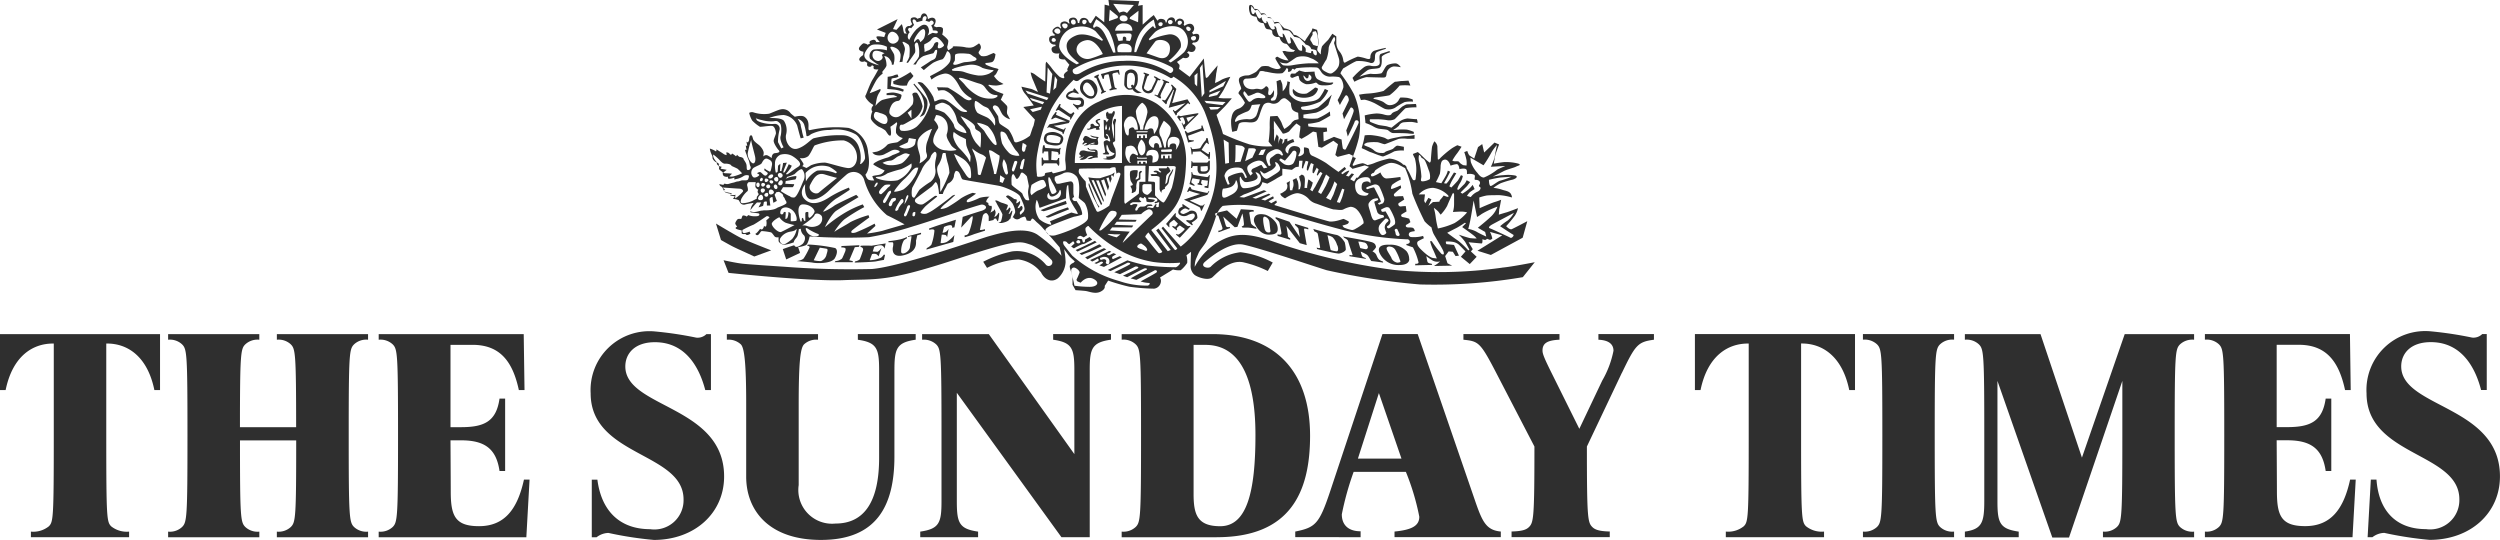 <svg id="Group_3" data-name="Group 3" xmlns="http://www.w3.org/2000/svg" width="165.759" height="35.8" viewBox="0 0 165.759 35.8">
  <path id="Path_16" data-name="Path 16" d="M46.5,4.258a5.679,5.679,0,0,1-.509.306c-.073.051-.635.306-.635.306l.027.176s.279.077.43.1a2.433,2.433,0,0,0,.46,0,.786.786,0,0,1,.177-.354,1.287,1.287,0,0,0,.255-.279l-.2-.255Zm.915,2.82c.051-.074.38-.71.126-1.091-.279-.38-.787-.966-.787-.966l-.051.049s.2.253.306.4a1.571,1.571,0,0,1,.406.94,1.239,1.239,0,0,1-.279.791c-.08.074.226-.053.279-.128" transform="translate(13.861 0.523)" fill="#2f2f2f" fill-rule="evenodd"/>
  <path id="Path_17" data-name="Path 17" d="M48.982,5.775a1.587,1.587,0,0,0-.434-.15,1.6,1.6,0,0,1-.432-.1l.053-.484a.727.727,0,0,1,.226-.049.767.767,0,0,0,.229-.077l-.053-.152a.7.7,0,0,0-.279.076,1.715,1.715,0,0,1-.382.076l-.023.811s.379.027.559.053a2.912,2.912,0,0,1,.483.128Zm7.093,8.417a1.418,1.418,0,0,0,.1-.359c0-.1-.1.027-.126.106a.165.165,0,0,1-.126.073,1.442,1.442,0,0,0,.126-.3c.027-.1-.076-.154-.1-.1a.306.306,0,0,1-.153.156c-.048.024.027-.154.053-.2a.528.528,0,0,0,.027-.153,2.759,2.759,0,0,0-.408-.149c-.153-.053-.279-.153-.382-.153s.027.126.053.2.38.66.38.738a1.8,1.8,0,0,1-.1.458.234.234,0,0,1-.173.053.351.351,0,0,0,.222.048c.152-.027.432-.1.509-.229a.209.209,0,0,1,.1-.084.1.1,0,0,1,0-.093M81.552,5.243c-.076.027-.661.532-.761.612a4.969,4.969,0,0,1-1.095.177,4.4,4.4,0,0,0-.536.074l.128.356a1.887,1.887,0,0,1,.253-.027,2.569,2.569,0,0,1,.537.18c.2.076.66.382.811.434a.865.865,0,0,0,.661-.077,4.49,4.49,0,0,1,.638-.379,2.084,2.084,0,0,1,.556-.029l-.027-.15s-.226-.076-.354-.1a3.864,3.864,0,0,0-.456-.024.8.8,0,0,0-.129.2.7.7,0,0,1-.532.306c-.229.027-.359-.15-.509-.229a2.346,2.346,0,0,0-.559-.177c-.08-.027-.1-.049.049-.1.128-.027.814-.1.967-.154a3.775,3.775,0,0,0,.66-.638,3.521,3.521,0,0,1,.714,0l-.128-.329s-.333.027-.431.027-.356.049-.46.049M80.534,4c0,.226-.333.226-.535.2a.594.594,0,0,0-.505.08,5.291,5.291,0,0,0-.765.712l.126.253a3.165,3.165,0,0,1,.789-.306c.1,0,.865.027,1.12.027.18,0,.2-.053.229-.279a.56.56,0,0,1,.483-.458,3.155,3.155,0,0,1,.458.053s-.152-.231-.329-.253a1.3,1.3,0,0,0-.536.1c-.177.074-.3.483-.431.559a2.121,2.121,0,0,1-.712.027,3.528,3.528,0,0,0-.737.2,5.256,5.256,0,0,1,.532-.43c.206-.126.536-.074.765-.15s.181-.563.181-.716.559-.33.559-.33l-.049-.08-.563.184c-.153.076-.076.379-.076.608M39.069,16.832l1.117-.407s-1.627-.633-2.035-.838-1.626-.939-1.626-.939l.333,1.091s.581.333.838.46c.684.329-.051-.027,1.373.635" transform="translate(10.946 0.175)" fill="#2f2f2f" fill-rule="evenodd"/>
  <path id="Path_18" data-name="Path 18" d="M74.267,6.548c-.076.048-.253.226-.33.277-.053.053-.333.1-.41.231s-.3.1-.483.049a1.825,1.825,0,0,0-.532-.077,4.127,4.127,0,0,0-.766.128l.053.505a2.807,2.807,0,0,1,.482.206,1.364,1.364,0,0,0,.333.153c.126.049.609.049.684.125.08.053.2.18.333.18s.787,0,.991.027.38.023.38.023V8.251a2.373,2.373,0,0,0-.458-.153,4.258,4.258,0,0,0-.583,0,1.915,1.915,0,0,1-.333.027,2.343,2.343,0,0,0,.383-.279.423.423,0,0,1,.3-.23,4.518,4.518,0,0,1,.559-.027,2.475,2.475,0,0,1,.382.076s0-.23-.075-.279c.024.049-.456-.027-.609-.027a1.246,1.246,0,0,0-.559.229c-.106.076-.484.382-.484.382s-.2-.051-.279-.08-.483-.074-.585-.1a5.131,5.131,0,0,1-.532-.2c-.053-.027-.08-.18,0-.18h.456a5.06,5.06,0,0,1,.608.053.843.843,0,0,0,.536-.053c.1-.074.66-.709.737-.734a3.546,3.546,0,0,1,.71-.053s0-.226-.049-.226-.459.024-.559.024-.226.1-.306.128M71.9,8.961a3.023,3.023,0,0,1,.686-.027c.1,0,.431.152.508.128s.765-.3.918-.354a1.962,1.962,0,0,1,.559,0h.479V8.453a2.581,2.581,0,0,1-.532.076,3.005,3.005,0,0,0-.483.051c-.1.027-.535.1-.66.153s-.156-.027-.335-.1a3.8,3.8,0,0,0-.71-.153,2.012,2.012,0,0,0-.585,0s-.049.3-.1.483l-.1.356a.725.725,0,0,0,.153.074c.074.027.355.176.432.2.1.027.406.153.532.2.126.027.226.1.333.077a5.264,5.264,0,0,0,.71-.33,2.029,2.029,0,0,1,.638-.053V9.238s-.359-.076-.434-.076-.2.128-.279.2c-.1.077-.46.153-.536.229s-.152.053-.33.053a.7.7,0,0,1-.434-.2,1.358,1.358,0,0,0-.432-.229c-.1-.053-.2-.053-.177-.129s.049-.051.177-.126m-9.843,4.882c.027.1.206.585.257.761s-.279.2-.279.2l.024.1.765-.279-.027-.077s-.2.076-.253-.077-.178-.608-.178-.608l.764.709.178-.024.333-.891a6.054,6.054,0,0,1,.1.689c0,.2-.154.15-.154.15l.053.1h.355c.128,0,.585.08.585.08l-.051-.106a.8.8,0,0,1-.306-.226c-.049-.154-.1-.612-.128-.713s.306-.1.306-.1l-.027-.1-.838-.053-.279.636-.638-.559-.62.146a1.475,1.475,0,0,0-.08.178.18.18,0,0,1,.142.057m6.257-7.984a.718.718,0,0,0,.33-.434c.027-.053-.153-.125-.2-.1a4.557,4.557,0,0,1-.536.383.953.953,0,0,1-.583-.049,1.131,1.131,0,0,1-.333-.257.4.4,0,0,0,.253.509,1.4,1.4,0,0,0,1.069-.049m-.483-1.195a.1.1,0,0,0,.181-.053.623.623,0,0,0,.027-.176.583.583,0,0,1,.152.128.209.209,0,0,1-.153.3c-.229.076-.359-.2-.359-.355a.652.652,0,0,1,.154.153m-.43.076c.024.153.279.306.458.355a1.531,1.531,0,0,0,.612-.1c.1-.027.124.076.226.128a.8.8,0,0,0,.33.048,1.8,1.8,0,0,0,.511-.049c.1-.053.229-.181-.051-.129a1.593,1.593,0,0,1-.814-.2c-.255-.1-.255-.535-.255-.535s-.483.027-.633.027a3.142,3.142,0,0,1-.382-.1,1.149,1.149,0,0,0-.1.077c-.027.027-.1.053-.128.1s-.152.027-.253.027-.128.152-.1.226c0,0,.076.077.152.053a3.032,3.032,0,0,1,.333-.128c.076,0,.051.048.1.2m-6.16,7.1a.574.574,0,0,0-.128.024v.077l.255.049.1-.865h-.053s-.048.129-.125.129c-.053,0-.841-.13-.918-.157-.049-.024-.076-.177-.076-.177h-.049V11.2c0,.053-.129.509-.129.509l.33.128v-.08s-.178-.125-.2-.149c-.029-.053.076-.283.076-.283l.483.082s-.027.1-.051.173c0,.08-.1.08-.1.08v.077l.306.049V11.71s-.076-.027-.076-.077a1.106,1.106,0,0,1,.051-.2l.407.051a.974.974,0,0,0-.023.177c0,.08-.027.181-.08.181" transform="translate(18.739 0.496)" fill="#2f2f2f" fill-rule="evenodd"/>
  <path id="Path_19" data-name="Path 19" d="M67.71,10.554a.6.6,0,0,1-.226.027q-.156,0-.156-.08v-.253l.46-.027s.021.13.021.178a.154.154,0,0,1-.1.153m.027-.559h-.891c-.076,0-.076-.1-.076-.1h-.049l-.027.459h.076s0-.129.076-.129l.279,0v.25c0,.08.08.255.18.255a1.8,1.8,0,0,0,.38,0,.421.421,0,0,0,.257-.33V9.867h-.077s-.053.126-.126.126m-6.968,5.542-.152-.128-.764.382c-.154.08-.559.229-.559.229l.153.1a4.728,4.728,0,0,1,.505-.2c.178-.072.814-.378.814-.378m.153.126s-.511.23-.639.306-.608.306-.608.306l.153.128,1.245-.66-.15-.08Zm.33,1.018c-.051.053-.1.08-.178,0-.1-.076.08-.15-.051-.253s-.3.076-.353-.027c-.027-.077-.027-.1.1-.126a.434.434,0,0,1,.432.049.321.321,0,0,1,.051.356m.306-.306c-.077.053-.128-.073-.077-.152a1.789,1.789,0,0,1,.253-.149l-.177-.08s-.176.08-.253.129-.255-.049-.153-.1a.577.577,0,0,0,.253-.129l-.128-.049-.608.306c-.154.073-.665.3-.665.3l.129.1a1.5,1.5,0,0,0,.33-.178c.077-.053.153.1.077.154a2.374,2.374,0,0,1-.255.124l.126.053s.18-.076.279-.128.2.024.154.073a1.78,1.78,0,0,1-.23.157l.306.1,1.193-.635-.152-.074s-.33.15-.407.176M58.784,6.739a.152.152,0,0,1-.152,0c-.049-.027-.532-.382-.585-.408a.114.114,0,0,1-.027-.126l.053-.053-.1-.049-.255.432.051.027s.1-.076.154-.053.661.434.71.46a.09.09,0,0,1,.053.076l-.027.076.051.027.253-.432-.076-.074-.1.1Zm1.527,8.441a3.918,3.918,0,0,1-.459.229c-.074.053-.811.382-.811.382l.126.1,1.27-.612ZM58.047,8.444c-.027.126-.076.253-.126.253a2.062,2.062,0,0,1-.612-.051c-.277-.076-.2-.282-.173-.383.049-.153.505-.1.71-.027.176.08.229.08.2.206m-.356-.46c-.2-.049-.66,0-.712.255a.384.384,0,0,0,.306.559c.406.1.814.128.915-.257.129-.379-.329-.505-.508-.559m.077-1.269.027-.049-.077-.027s-.128.177-.178.229a2.709,2.709,0,0,0-.129.253h.08s.177-.125.253-.1l.686.253a1.94,1.94,0,0,0-.483.053c-.153.049-.638.128-.638.128a1.811,1.811,0,0,0-.149.229l.027.027a.117.117,0,0,1,.124-.053,7.19,7.19,0,0,1,.815.306c.053.024.053.125.053.125l.051.027.153-.406-.051-.027s-.027.126-.1.126a5.544,5.544,0,0,1-.636-.253,6.272,6.272,0,0,0,.738-.129l.253-.053.077-.149s-.838-.356-.891-.382c-.049,0-.024-.077,0-.129M57.9,9.073c-.074,0-.758-.049-.838-.049s-.074-.18-.074-.18h-.1a2.352,2.352,0,0,0-.053.306v.229h.08s0-.126.053-.126h.253l.024.585h-.306c-.051,0-.076-.178-.076-.178h-.076v.535h.077s.053-.153.128-.153h.764c.049,0,.126.153.126.153h.053a.637.637,0,0,0,.023-.255.85.85,0,0,1,0-.253H57.88s-.027.152-.126.152-.333-.027-.333-.027l.027-.585s.279.051.33.051.126.053.126.1v.1l.106-.053V9.2a.834.834,0,0,1,.048-.178h-.074s0,.049-.08.049m9.359-.027a2.4,2.4,0,0,1-.458.053c-.074,0-.1-.128-.1-.128h-.053a1.4,1.4,0,0,1,.053.255c0,.049.027.229.027.229h.049a1.079,1.079,0,0,0,.027-.128c0-.053,0-.076.048-.053.051,0,.459-.023.459-.023s.431.33.483.354.049.154.049.154h.077a1.9,1.9,0,0,0,.027-.229V9.3h-.077v.1c0,.024-.027.051-.1,0l-.383-.253s.253-.41.306-.459.125.076.125.076h.053l-.077-.382-.053-.027-.049.027a.249.249,0,0,1-.049.15,2.043,2.043,0,0,0-.279.386.254.254,0,0,1-.1.124M59.3,5.671a1.715,1.715,0,0,1-.712-.053c-.18-.1.226-.277.3-.277a1.655,1.655,0,0,1,.33.1l.027-.053-.279-.329-.077.077v.074a1.97,1.97,0,0,0-.253.08c-.129.051-.253.226-.229.329s.178.23.432.23.458-.027.532.053.027.25-.153.277a.474.474,0,0,1-.33-.1l-.027.053.356.378V6.36a.582.582,0,0,1,.255-.076c.128-.027.153-.306.1-.435a.324.324,0,0,0-.279-.177m1.2,3.863a.8.8,0,0,0,0-.253.133.133,0,0,0-.08-.126c-.074-.053-.253-.027-.353-.027-.13,0-.154-.08-.13-.1h-.049s-.051-.053-.051.024c.024.08.178.154.382.154.177,0,.152.076.076.076a1.533,1.533,0,0,1-.306-.024,1.221,1.221,0,0,1-.306-.053.412.412,0,0,0-.253,0c-.053,0-.053.027-.1.1s-.077.128.027.2,0,.08-.053.1c-.051.056,0,.056.08.056s.2-.1.2-.08c0,.051-.306.206-.253.206a.364.364,0,0,0,.253,0,.447.447,0,0,0,.255-.156.393.393,0,0,1,.306-.073c.126.024-.027.048-.1.073-.077.053-.279.128-.177.128.076,0,.229,0,.279-.049a1.074,1.074,0,0,1,.33-.051c.1,0,0-.1.027-.13m-.536,1.679c.027.076.764,1.6.764,1.6l.076-.077-.71-1.574h.153l.636,1.45.027-.129-.509-1.3h.178l.431,1.064.051-.149-.33-.915.2-.074.253.736.077-.255-.178-.561.15-.048.1.356.1-.253-.051-.231h.125s.027.154.053.053a1,1,0,0,1,.076-.255.7.7,0,0,0-.154.1c-.051.049-.686.229-.811.279a3.369,3.369,0,0,1-.741-.051c-.1,0,0,.1,0,.1a.419.419,0,0,0,.027.125m.535,1.551c-.08-.1-.561-1.4-.561-1.4a.2.2,0,0,0-.024.152,6.69,6.69,0,0,0,.356.889c.126.231.306.585.306.585l.051-.049s-.053-.08-.128-.18m-.431-4.552c.027,0-.1-.024,0,.053a.6.6,0,0,0,.329.1c.077,0,.051.08-.051.08a.968.968,0,0,1-.356-.08.8.8,0,0,0-.255-.126.162.162,0,0,0-.152.126c-.051.08-.051.08-.051.1,0,.049.074.1.074.152-.024.053-.126.126-.1.176.053.053.077-.024.128-.051a.161.161,0,0,1,.153-.027c.08.027-.153.129-.18.154-.024.053,0,0,.128,0s.153-.053.2-.053a1.385,1.385,0,0,1,.2-.1c.076-.024.2-.049.177,0-.051.053-.33.074-.306.128.027.024.1-.027.2-.027s.23.051.306,0,0-.282,0-.333a.28.28,0,0,1,.049-.126c.051-.049-.051-.049-.23-.074a1.332,1.332,0,0,1-.279-.08m-.2-.379c.051.024.1,0,.2-.027a.734.734,0,0,0,.177-.053.58.58,0,0,1,.177-.021c.027,0-.048.073,0,.1a.592.592,0,0,0,.206,0c.051,0,.027-.053,0-.1a.074.074,0,0,1,.027-.1c.024,0,.024-.1,0-.18-.053-.08-.08-.053-.128-.153s.128-.076.2-.128c-.051.027-.027-.053-.074-.053s-.258.053-.258.154c0,.08.1.18.156.2a.158.158,0,0,1,.051.1.364.364,0,0,1-.255,0c-.1-.053-.051-.1-.152-.128a.137.137,0,0,0-.15.076.993.993,0,0,1,.023.1c0,.023-.024.049-.051.1s-.08.048-.156.048-.051.053,0,.053m1.45.048c-.051.053-.051,0-.051-.076.024-.074.076-.2.076-.2,0,.08.027.233-.027.282M61.077,7.8C61,7.828,61,7.8,61,7.7a.723.723,0,0,1,.076-.255c0,.1.1.33,0,.355m.051,1.4a.607.607,0,0,1-.028-.372c.024-.077.076.077.153.279a.481.481,0,0,0,.333.253c.073.027,0,.1-.08.153a.81.81,0,0,1-.382.077c-.125,0-.023.049-.023.1s-.2.027-.229.049.076.027.253.053a.63.63,0,0,0,.486-.1c.152-.1.076-.559.049-.638a2.192,2.192,0,0,1-.153-.352c0-.077.153-.1.153-.156V7.524a.884.884,0,0,1,.053-.279c.024-.076,0-.177-.077-.152-.053,0-.053.049-.1.153s0,.177.027.253.027.764.027.891-.08-.306-.1-.431a2.4,2.4,0,0,1-.051-.434,3.711,3.711,0,0,1,.073-.508.844.844,0,0,0,.129-.33.2.2,0,0,0-.051-.128.2.2,0,0,0-.08.077.163.163,0,0,0-.048.1h-.231l-.049-.128a.286.286,0,0,1-.074.053c-.051.023-.051.074-.051.176s.027.073.027.152.076.1.126.125-.051.1-.08.18c-.048.053-.048-.027-.073-.076-.048-.049-.093-.032-.144-.071a.112.112,0,0,0-.011.044c0,.076.027.94.027,1.043a.2.2,0,0,0,.18.2c.076,0,.1-.076.076-.15s-.126-.08-.126-.129.027-.08.074-.053a.971.971,0,0,1,.2.432c0,.1-.076.053-.153,0s-.177,0-.253.053S61,9.2,61,9.277c0,.1-.128.077-.153.126-.053.053.2.053.355.053.153-.027-.027-.128-.08-.255M77.91,15.659l-.129-.43a1.246,1.246,0,0,1,.33.049.3.3,0,0,1,.279.229.145.145,0,0,1-.1.231,3.2,3.2,0,0,1-.382-.08m.764.865c.076,0,.761.1.761.1l-.027-.08a.839.839,0,0,1-.226-.1c-.129-.1-.18-.306-.229-.379a.543.543,0,0,0-.23-.18s.279-.255.23-.33c-.027-.08-.027-.229-.356-.306-.33-.1-1.829-.356-1.829-.356l.1.1a.551.551,0,0,1,.233.177c.023.1.253.811.3.918.027.1-.2.023-.2.023V16.2l1.091.177-.021-.053s-.206-.074-.23-.124-.1-.306-.1-.306a2.6,2.6,0,0,1,.4.2c.153.1.255.431.333.431m-29.5-.865-.027.1,1.782-.505.076-.46a1.946,1.946,0,0,1-.511.46.828.828,0,0,1-.406.076l.076-.561a1.02,1.02,0,0,1,.255.027c.074.027.1.154.1.154l.1-.559a1.225,1.225,0,0,1-.15.177.485.485,0,0,1-.253.076l.1-.382a1.27,1.27,0,0,1,.406-.126c.18,0,.128.176.128.176l.154-.027.1-.505-.889.279c-.333.1-.891.306-.891.306v.074h.076s.279-.076.279.076a3.673,3.673,0,0,1-.2.918.814.814,0,0,1-.306.226m-1.321-.635v-.1a1.9,1.9,0,0,1-.408.149,5.963,5.963,0,0,1-.811.128v.074h.253c.076,0,.076.1.051.279-.051.181-.1.815.789.559s.712-.887.737-.964.077-.333.077-.333l.253-.074v-.1l-.865.229v.053s.23-.08.23-.031c0,.08-.074.458-.1.712-.049.333-.612.588-.585.258a1.457,1.457,0,0,1,.18-.714.692.692,0,0,1,.2-.129m-5.773.612s.333.048.458.074,0,.306-.024.432a.592.592,0,0,1-.355.382,1.746,1.746,0,0,1-.483-.053l.406-.838Zm-1.068.71c-.1.128-.458.18-.458.18s.914.076,1.042.1c.2.049,1.22.1,1.474-.279.177-.306.2-.585.027-.686a11.2,11.2,0,0,0-1.681-.229c-.253,0-.15.074-.15.074s.177.027.128.128a4.835,4.835,0,0,1-.382.712Zm3.738.027c-.053.126-.333.176-.333.176l-.024.076s1.043-.027,1.4-.077c.383-.077.537-.1.537-.1l.074-.33-.074-.024a.926.926,0,0,1-.18.2,1.939,1.939,0,0,1-.762.176l.153-.406a.463.463,0,0,1,.279,0,.384.384,0,0,1,.154.152l.2-.559s-.2.253-.279.253-.306-.023-.306-.023l.1-.306a.916.916,0,0,1,.483-.1.293.293,0,0,1,.2.229l.074-.356s-.762.128-.939.154a6.123,6.123,0,0,0-.712,0l-.027.077s.226.024.176.226a5.87,5.87,0,0,1-.2.561m-1.322.076a.833.833,0,0,1-.306.08l-.051.073h1.2v-.074l-.23-.053L44.4,15.6l.279-.023.024-.106-1.192.053v.1s.279-.027.279.1-.027.15-.128.4c-.08.154-.08.255-.229.306m36.563-.077c-.051-.153-.306-.483-.333-.635-.048-.154.2-.18.2-.154a.442.442,0,0,1,.38.226,3.241,3.241,0,0,1,.279.612c.077.178.1.2-.152.226a.544.544,0,0,1-.382-.277m1.168.027a.844.844,0,0,0-.176-.509,1.475,1.475,0,0,0-1.144-.431c-.712-.027-.74.279-.661.505a1.373,1.373,0,0,0,1.346.841c.561,0,.662-.279.638-.407m-5.088-1.441a1.183,1.183,0,0,1,.3.509c.074.1.128.43-.024.43a1.508,1.508,0,0,1-.383-.08l-.027-.048-.176-.838-.027-.1a.937.937,0,0,1,.333.128m.407,1.093c.226-.027.479-.177.479-.279a2.35,2.35,0,0,0-.074-.484c-.027-.024-.253-.431-.559-.483-.279-.048-1.246-.306-1.477-.38a.1.1,0,0,1-.051-.024l.08.177s.226.076.226.178c.027.1.128.734.153.862s-.226.027-.226.027l.021.1s1.224.3,1.427.3m-2.009-1.6v-.1l-.891-.279.027.1a1.469,1.469,0,0,1,.2.2c.027.049.1.585.1.585l-.685-1.016-.815-.279-.1-.027v.1s.229.153.255.279.1.459.128.661-.253.1-.253.1v.106l.838.253v-.1s-.154-.049-.154-.15-.1-.665-.1-.665l.891,1.144.458.128s-.178-.992-.178-1.068.279.027.279.027" transform="translate(12.278 0.788)" fill="#2f2f2f" fill-rule="evenodd"/>
  <path id="Path_20" data-name="Path 20" d="M67.444,17.013l-1.171-1.322-.1.1,1.044,1.346s-.077.125-.156.1c-.073-.049-1.091-1.423-1.091-1.423l-.153.124.967,1.3-.2.077-1.095-1.4a9.675,9.675,0,0,0,1.093-.967c.785-.764,1.195-1.78,1.22-3.738a4.612,4.612,0,0,0-1.934-3.661A3.85,3.85,0,0,0,62.026,7.4c-1.78.738-2.212,2.75-2.24,3.844,0,.124.1.682,0,.708s-.712.2-.787.2-.077-.125-.125-.1-.306.053-.382.08-.053.149-.053.149a.538.538,0,0,1-.329.1c-.229.027-.2-.053-.2-.153a4.576,4.576,0,0,1,.051-1.523,11.289,11.289,0,0,1,.891-2.8,8,8,0,0,1,1.5-1.955.249.249,0,0,0,.38,0,5.7,5.7,0,0,1,3.206-.942,5.632,5.632,0,0,1,2.847.838.208.208,0,0,0,.177-.1,5.066,5.066,0,0,1,2.062,2.315c1.575,3.991.38,6.028-.027,7.043a5.345,5.345,0,0,1-1.55,1.909Zm-.333,1.37a16.643,16.643,0,0,1-1.933-.124,12.525,12.525,0,0,1-1.27-.333l-1.3.638.18.074s1.016-.484,1.091-.536.279,0,.2.08-1.04.532-1.04.532l.38.129s.838-.408.964-.483.356.024.2.1c-.156.1-.968.483-.968.483l.279.1s.966-.509,1.093-.561c.128-.072.306,0,.177.08-.128.051-1.042.559-1.042.559l.382.1s.994-.505,1.171-.608c.153-.1.253.049.153.125s-1.042.585-1.042.585a2.082,2.082,0,0,0,.508.1c.2,0,.051.153-.027.178a5.538,5.538,0,0,1-1.909-.306,7.821,7.821,0,0,1-3.1-1.676c-.638-.79-.585-.712-.612-.891-.027-.1.2-.076.255,0a.452.452,0,0,0,.15.128s.18-.128.229-.177.154.1.1.15-.2.18-.2.18l.181.125a3.816,3.816,0,0,1,.559-.279.568.568,0,0,0,.279-.1l.383-.2-.18-.176-.306.177s.024.178-.077.178c-.1.027-.076-.153-.128-.2s-.306,0-.306-.076.156-.18.23-.153a1.67,1.67,0,0,1,.2.1l.229-.153s-.2-.4-.076-.508.152-.128.2-.049A9.1,9.1,0,0,0,63.674,17.4a7.022,7.022,0,0,0,1.958.635,8.05,8.05,0,0,0,1.7.051c.2-.053-.076.279-.229.3Zm-5.693,1.3a8.01,8.01,0,0,1-1.018-.074s-.128-.612-.2-.865.08-.382.23-.327.333.226.306.327a4.516,4.516,0,0,1-.2.458.162.162,0,0,0,.076.126l.2.08s.382-.484.838-.257S61.926,19.682,61.418,19.682Zm-.688-3.075c.153.154-.051.255-.18.154C60.45,16.658,60.653,16.532,60.73,16.606Zm2.82-5.135H60.424a4.619,4.619,0,0,1,.737-2.541,3.205,3.205,0,0,1,2.39-1.246v3.787Zm-.1,4.73-.253.2s-.077-.024-.2-.053c-.126-.048-.355-.1-.406-.176a3.719,3.719,0,0,1,.456.027h.407Zm-1.679-1.729c-.074-.129-.585-1.373-.612-1.45,0-.077,0-.359-.048-.359a3.393,3.393,0,0,1-.355-.43.335.335,0,0,1-.053-.329.082.082,0,0,1,.027-.053c.027-.024,2.009-.024,2.009-.024a.552.552,0,0,1,.306-.076c.126,0,.076.128.1.177s.024.306.074.23.229-.076.229.053-.634,1.729-.634,1.778-.1.253-.1.306a3.232,3.232,0,0,1-.66.379c-.2.1-.2-.072-.279-.2Zm.279,1.423a8.26,8.26,0,0,1,.459-.865c.2-.333.282-.43.511-.38.177.023.226.126.128.33a5.63,5.63,0,0,1-.967.94c-.1.049-.153.023-.128-.027Zm3,1.37c-.149-.072-.43-.126-.479-.226s.15-.23.253-.23c0,0,.306.18.355.306.077.1.053.23-.128.152Zm.053-.886c-.053-.053.2-.306.2-.306s.891,1.221.915,1.27-.153.128-.229.1-.838-1.016-.891-1.067Zm-.279-1.527a1.4,1.4,0,0,1,.459-.306c.2-.051.406.2.253.355-.177.153-1.934,1.858-1.934,1.858s0-.128.462-.738l-1.322-.08.153-.2h1.321l.08-.128-1.246-.049.152-.2h1.246l.076-.124-1.195-.027.206-.306,1.294-.049ZM64.6,9.26h-.206a.358.358,0,0,0-.076-.128c-.077-.051-.2,0-.279.074-.077.053.027.509-.128.434s-.178-.382-.229-.612a.679.679,0,0,1,.279-.609c.612-.229.661.838.638.838Zm.379-.253c0,.076-.027.253-.027.253h-.2a1.1,1.1,0,0,0-.051-.33,2.285,2.285,0,0,1-.23-.891c.053-.253.383-.585.434-.559a.757.757,0,0,1,.333.638,5.216,5.216,0,0,1-.257.887Zm.966.048a2.011,2.011,0,0,1-.253.484c-.051.027,0-.306-.153-.354a.292.292,0,0,0-.279.076h-.226c.021-.1.177-.838.632-.891.459-.027.279.662.279.686ZM66.2,10.43l-.178.027s.023-.306-.206-.306c-.226.024-.074.306-.177.306s-.253-.128-.306-.306a.431.431,0,0,1,.434-.484c.33-.024.432.764.432.764Zm.456-.712a1.176,1.176,0,0,0-.177.432c0,.1-.027.3-.027.3h-.1a5.328,5.328,0,0,0-.206-.685.645.645,0,0,1-.1-.536,3.729,3.729,0,0,1,.279-.559s.432.306.459.484a.991.991,0,0,1-.128.559Zm.128,1.014H66.2c-.076,0-.076-.15,0-.15a5.361,5.361,0,0,0,.585-.027c.128,0,.1.176,0,.176Zm-.177.255v.18H66.4v-.181h-.126v.18h-.129v-.257l.689-.027v.282h-.126v-.181h-.1Zm-.865,2.62v-.765c0-.074-.027-.126-.1-.126s-.355-.027-.355-.027.049-.915.049-.967-.024-.049-.024-.049h1.55c.126,0,.253,0,.253.1a8.949,8.949,0,0,1-.253,1.324c-.1.253-.459.992-.559.992-.1.023-.559-.434-.559-.484ZM63.834,11.65h1.248c.023,0,.049.074.023.1v.967h-.33c-.076,0-.076,0-.076.074s-.027.638-.027.688c0,.027-.027.027-.074.077s-.765.559-.817.612c-.051.023-.076-.1-.076-.154V11.749c0-.053.024-.1.126-.1Zm.764-.689c-.053.053-.23-.15-.359-.1a.405.405,0,0,0-.177.33c0,.1-.027.2.051.229s-.024.053-.077.027a.92.92,0,0,1-.253-.787c.027-.306.126-.306.2-.306a.344.344,0,0,1,.436.129c.126.177.226.431.178.479Zm.609-1.524h-.662c-.077,0-.051-.076.027-.076h.636c.076,0,.049.077,0,.077Zm-.077,1.677c.126,0,.1.074,0,.074H64.62c-.076,0-.076-.023-.076-.073,0-.027.053-.053.076,0a3.185,3.185,0,0,0,.509,0ZM64.85,9.921a.716.716,0,0,1,.253.559c.027.279-.126.479-.253.479s-.23-.277-.253-.505C64.6,10.248,64.773,9.921,64.85,9.921Zm.1-.279v.176H64.8V9.664h-.128v.153h-.128V9.562h.662v.255H65.08V9.64h-.13Zm0,1.752v.125H64.8v-.125h-.128v.125h-.1v-.2h.636V11.5h-.1v-.1Zm.561,1.934c-.027.053-.229.279-.306.253a.507.507,0,0,1-.2-.1.306.306,0,0,1-.1-.177v-.33a.168.168,0,0,1,.1-.1h.379c.08,0,.129,0,.129.049v.253c0,.077.024.129,0,.156Zm.024-2.341c-.1-.076-.253,0-.306,0a.1.1,0,0,1-.074-.027c0-.049.051-.279.2-.33s.505-.074.585.18a.562.562,0,0,1-.053.536.633.633,0,0,1-.3.1c-.076,0,.074-.386-.053-.46Zm.23,3.228c-.027,0-.027.027-.053.08s-.051.049-.074.125-.2,0-.306,0a.284.284,0,0,0-.125.027.182.182,0,0,1,.027-.076c.023-.053.226-.053.3-.053s.027-.074-.053-.1h-.226c-.08.027-.1.1-.2.129s-.253,0-.306.027-.152.126-.152.153a.107.107,0,0,1-.1.1c-.076,0-.076-.053-.051-.128s.129-.2.129-.253-.1-.053-.18-.053a.281.281,0,0,0-.177.053c-.051.027-.1.027-.126-.027s.049-.076.126-.125c.1-.053.458,0,.532-.027.08,0,.08-.053.08-.053s-.106-.051-.129-.126a.108.108,0,0,1,.076-.153.8.8,0,0,0,.128.053.054.054,0,0,0,.1-.024c.027-.053.027-.053.1,0,.1.074.027.253.1.279a.844.844,0,0,0,.431,0c.053-.053.128-.1.076-.133a1.711,1.711,0,0,0-.356-.048c-.076-.024-.126-.1,0-.1s.508,0,.535.124-.053.154-.128.154c-.076.024-.053.1,0,.1s.128-.049.177-.049c.027-.027.08-.027.08.023a.616.616,0,0,0-.027.229c0,.076-.18.076-.18,0a.129.129,0,0,1,.08-.128h-.129Zm1.2-4.041c-.309,0-.257.255-.257.255h-.1s-.206-.764.452-.686c.665.128.053.865.053.865s.153-.434-.15-.434Zm-7.782,6.079c-.484.128-.612-.129-.688-.257s.077-.229.253-.333,1.53-.609,1.631-.632a3.151,3.151,0,0,0,.508-.13c.076-.049-.053-.379-.1-.505-.049-.1-.253-.408-.253-.408s-.178.053-.253-.08.1-.176.1-.176a1,1,0,0,1-.053-.253v-.535c0-.176-.1-.253-.176-.253s-.638.126-.738.152c-.1,0-.2.027-.23-.053s-.1-.149-.1-.226c0-.051,0-.152.027-.178.076-.053.38-.129.585-.253a.769.769,0,0,1,.787.176c.355.279.2,1.4.2,1.453,0,.074.279.226.407.379a1.7,1.7,0,0,1,.206.99c-.027.407-1.629.991-2.112,1.117ZM58.7,12.414c.049-.027.15.177.2.306a3.42,3.42,0,0,1,.306.609c.051.1-.279.279-.33.15a1.517,1.517,0,0,1-.153-.458c-.027-.2-.1-.559-.027-.608Zm0,1.038c.027,0,0,.359.355.208s.333-.383.386-.408c.073,0,.173.483-.257.612s-.585-.051-.585-.181a.242.242,0,0,1,.1-.23Zm-.636,1.732a1.427,1.427,0,0,1-.177-1.245c.024-.077.125.229.15.333a.7.7,0,0,0,.053.173l1.753-.632a4.562,4.562,0,0,1,.051-.764c.027-.128.1-.128.1-.076a8.778,8.778,0,0,0,.1.914,6.6,6.6,0,0,0,.431.738c.051.1.126.229.076.229s-.407-.1-.407-.1l-1.423.585s.128.2.076.226a1.63,1.63,0,0,1-.785-.38Zm-.509-1.575a.381.381,0,0,1-.076-.178,1.58,1.58,0,0,1,.076-.509,2.635,2.635,0,0,1,.585-.306c.1-.024.2-.048.255.027a.858.858,0,0,1,.125.306c.027.126-.356.279-.559.355a1.893,1.893,0,0,0-.408.306Zm.077-5.518-.177-.18.789-.176-.077.2-.532.154Zm-.051-.764-.153-.18.966.283-.1.15-.712-.253Zm-.432-.662,1.526.483-.1.153L57.3,6.869Zm1.477-1.526.306.434-.156,1.3-.227-.078.074-1.653Zm.482.588.152.226-.076.509L59,6.639l.1-.914Zm.279-1.987a1.329,1.329,0,0,1,1.246-1.3,1.477,1.477,0,0,1,1.171.3l.482.561-.053.076s-1.042-.638-1.729-.359-.685.661-.559,1.018.764.815.764.815l-.154.08s-1.093-.536-1.171-1.2ZM59.1,2.8c-.153-.154.2-.383.333-.154.122.2-.129.382-.333.153Zm-.1.636c-.2-.027-.1-.279.027-.253C59.228,3.233,59.2,3.459,59,3.435Zm.94-1.12c.051.153-.177.382-.333.1C59.482,2.187,59.864,2.163,59.94,2.315Zm.535-.229c.074.229-.279.306-.306.027A.154.154,0,0,1,60.475,2.086Zm.456-.053c.053-.1.356-.073.255.129s-.33.1-.255-.126Zm.713.333a3.791,3.791,0,0,1,.2-.432,3.052,3.052,0,0,1,.841.789,4,4,0,0,1,.432,1.423h-.153s-.458-1.068-.585-1.273c-.279-.483-.535-.458-.535-.458a.365.365,0,0,0-.126.08c-.024.048-.1-.027-.076-.129ZM62.739,1.3l.535.432v.124l-.585.206Zm1.6-.306-.458.535a.475.475,0,0,0-.23-.1.969.969,0,0,0-.279.08L62.968.918Zm.306.382-.027.762-.559-.23.027-.1.559-.431Zm1.015.585.129.532s-.027.077-.077.027a.933.933,0,0,1-.1-.129,2.4,2.4,0,0,0-.688.737c-.1.18-.431.994-.431.994h-.126a2.869,2.869,0,0,1,.38-1.273,2.752,2.752,0,0,1,.914-.889ZM65.178,4.2s.434-.612.585-.79.942-.153.968.406-.306.815-.764.662L65.18,4.2ZM64.162,4.12c-.3.027-.889,0-.889,0s-.2-.559.379-.559S64.238,3.891,64.162,4.12ZM63.247,2.9s.508-.027.736-.027.229.13.18.279a.454.454,0,0,1-.1.23l-.229-.027V3.2c0-.1-.229-.18-.229,0,0,.2-.027.153-.027.153l-.253.027a1.077,1.077,0,0,1-.077-.23c-.051-.128-.126-.253,0-.253Zm.382-1.218c.33-.029.432.4.051.4S63.323,1.68,63.629,1.68Zm.024.532c.255,0,.585.076.585.483H63.094A.554.554,0,0,1,63.653,2.212ZM60.577,4.145c-.1-.2-.049-.688.585-.811.66-.129,1.117.913,1.117.913a6.8,6.8,0,0,1-.811.3.755.755,0,0,1-.891-.406Zm3.1.2a6.356,6.356,0,0,1,3.153.765c.279.176,0,.456-.126.382a5,5,0,0,0-3.053-.79,5.617,5.617,0,0,0-2.873.811c-.483.253-.585-.2-.431-.277A6.479,6.479,0,0,1,63.679,4.347Zm3.915-1.7a1.092,1.092,0,0,1,.08,1.477,6.371,6.371,0,0,1-.891.684l-.154-.1a3.137,3.137,0,0,0,.815-.891.716.716,0,0,0-.838-.862,4.72,4.72,0,0,0-1.224.382l-.051-.08s.23-.279.382-.43c.226-.255,1.3-.713,1.88-.181Zm-1.348-.4a.142.142,0,0,1-.279.049C65.941,2.114,66.247,2.087,66.247,2.242Zm.662-.128a.153.153,0,0,1-.306,0C66.6,1.961,66.882,1.934,66.909,2.114Zm.382-.053c.1-.074.355.027.177.2-.153.153-.306-.076-.177-.2Zm.559.383c.1-.076.355.1.229.229C67.927,2.826,67.722,2.545,67.849,2.444Zm.612.738a.166.166,0,0,1-.333,0C68.129,3.054,68.461,2.976,68.461,3.182Zm.1,2.315-.027.889-.153-.153-.024-.559Zm.33-.588.128,1.934L68.84,7.1l-.126-1.929.177-.259Zm1.527,2.521-.2.2L69.145,7.5l-.128-.152,1.4.08ZM69.35,6.944l.737-.279-.23.306L69.3,7.1l.053-.153Zm0-.279,1.091-.636-.176.356-.914.407V6.665Zm.532,1.245-.456.027-.1-.178h.762l-.2.153ZM57.144,13.886a1.355,1.355,0,0,1-.2-.379c-.077-.126-.712-.509-.712-.612,0-.125-.053-.638.1-.686.051,0,.1.1.177.253s.176,0,.253-.126c.08-.153.08-.226.153-.226s.077.024.154.073a.957.957,0,0,1,.178.18s.128.585.128.636-.053.279-.053.406a2.235,2.235,0,0,0,.08.505C57.423,13.962,57.22,13.962,57.144,13.886Zm-.585-2.312a3.883,3.883,0,0,1-.152.406c-.076.128-.177,0-.152-.1s.125-.408.15-.484.153-.074.153-.049C56.636,11.369,56.608,11.447,56.559,11.574Zm-.964-1.423c-.076-.279-.153-.764-.053-.764.306,0,.386.279.486.484.128.177.38.66.508.787s.226.3.2.33a.9.9,0,0,1-.353-.027A.628.628,0,0,1,56,10.734a2.214,2.214,0,0,1-.407-.581Zm.279,2.083c-.077-.024-.178-.306-.23-.532a.682.682,0,0,1,.076-.484,1.925,1.925,0,0,1,.177.359c.027.074.053.329.08.456.049.124-.027.226-.1.2Zm-.23.559-.2-.073.027-.435.306.2-.13.306Zm-.432-.609c-.027.053-.153,0-.153,0v-.1c0-.049-.2-.787-.253-1.042a3.251,3.251,0,0,1-.076-.408.331.331,0,0,1,.226.053c.1.048.382.253.458.277C55.517,11.016,55.211,12.133,55.211,12.183Zm-1.016.027c-.027.1-.178.049-.2,0a7.616,7.616,0,0,0-.076-.762,3.584,3.584,0,0,0-.2-.665.724.724,0,0,1-.1-.279,2.113,2.113,0,0,0,.585.383.634.634,0,0,1,.333.23C54.527,11.143,54.222,12.109,54.195,12.21Zm-.688.253c-.074.053-.2-.048-.33-.253s-.431-.635-.505-.79a3.861,3.861,0,0,1-.257-.559,5.282,5.282,0,0,1,.508.279,1.4,1.4,0,0,1,.559.612c.053.128.1.686.027.712Zm-1.6-1.832a.974.974,0,0,1-.814-.431c-.2-.279.153-.865.255-1.016.1-.178-.255-.561-.255-.561l.129-.33a.792.792,0,0,1,.737.559,1.153,1.153,0,0,1-.029.712c-.049.231.18.536.279.713.129.2.408.306.359.333a1.535,1.535,0,0,1-.662.021Zm.2,1.5a8.7,8.7,0,0,1-.585,1.246c-.051.023,0-.716-.051-.838s-.279-.589-.126-.891a1.95,1.95,0,0,0,.253-.535c.027-.154.053-.255.053-.255l.048-.049h.154a6.14,6.14,0,0,0,.126.609,2.38,2.38,0,0,1,.128.714Zm-.889-.967a1.854,1.854,0,0,0-.053.658.9.9,0,0,1-.306.891,6.12,6.12,0,0,0-.736.532c-.076.1-.279.458-.33.512-.076.049-.178-.053-.178-.154a1.454,1.454,0,0,1,.027-.486c.051-.1.634-1.171.658-1.272a1.773,1.773,0,0,1,.382-.505.666.666,0,0,0,.2-.333.7.7,0,0,1,.255-.282c.152.027.126.255.077.435Zm-1.375,3.658c0,.076-.024.206-.124.18s-.051-.1-.051-.18.1-.1.1-.1C49.873,14.7,49.847,14.751,49.847,14.825Zm-.4-.3c-.027.08-.128.3-.153.379-.053.08-.08.13-.154.1-.077-.053-.027-.153,0-.2s.128-.3.154-.38.074-.177.176-.15c.076.051,0,.177-.023.255Zm-1.782,1.447a9.415,9.415,0,0,1-1.016.18l.559-.509-.053-.15a12.819,12.819,0,0,1-1.242.583c-.333.1-.359-.027-.257-.13s1.144-.862,1.144-.862l-.051-.153a6.975,6.975,0,0,0-1.2.459c-.253.177-.939.532-1.04.635-.1.077.306-.532.636-.814a11.883,11.883,0,0,1,1.321-.814l-.1-.18a6.776,6.776,0,0,0-1.195.563,9.3,9.3,0,0,0-1.27.915c-.154.2.329-.762.686-1.04.382-.255,1.5-.918,1.5-.918l-.153-.153s-1.22.561-1.45.714c-.229.177-.787.483-.737.379a3.747,3.747,0,0,1,.841-.838c.229-.128.913-.585.913-.585l-.049-.15a7.963,7.963,0,0,0-1.245.608c-.46.306-1.147.661-1.655.2s0-1.038,0-1.038-.129.966.407,1.015,1.12-.535,1.195-.612,1.043-.964,1.171-1.064a.729.729,0,0,1,1.144.406,4.824,4.824,0,0,0,1.5,2.315c.532.253,1.171.609,1.171.609s-1.248.355-1.477.431Zm-4.323-.33a.887.887,0,0,1-.686,0,.736.736,0,0,0-.3-.027s.738-.483.811-.685.41-.076.484.077a.507.507,0,0,1-.306.635Zm-.253.688a.627.627,0,0,1-.505-.484c0-.1.1-.053.2.024a3.644,3.644,0,0,0,.612.306c.126.049.076.2-.306.153Zm-.764-.994-.074.024c-.053-.1-.382-1.144.153-1.144s.811.386.761.511a.929.929,0,0,1-.279.356c-.1.077-.128-.049-.128-.128v-.2c0-.053-.2-.053-.2.049v.511H42.5a.33.33,0,0,1-.08-.152c-.021-.1-.1-.027-.1.024v.15ZM41.79,13.76c-.255,0-.2-.08-.306-.1a4.749,4.749,0,0,1-.559-.33l.153-.255h.633c.027,0,.154-.2.08-.2s-.563-.027-.563-.027l.027-.18s.559-.1.612-.1c.053.027.153-.255.053-.23a2.076,2.076,0,0,0-.486.1c-.017.017-.12.049-.16.077l-.019.027c0-.008,0-.019.019-.027l.084-.128a2.461,2.461,0,0,0,.483-.178c.1-.1.408-.406.509-.306a.7.7,0,0,1,.1.713c-.154.306-.432,1.147-.661,1.147Zm-.08,2.718a2.093,2.093,0,0,1-.532.382.274.274,0,0,1-.279-.406.973.973,0,0,1,.686-.434c.279-.053.3-.1.3-.1l.1-.076a1.369,1.369,0,0,1-.279.635Zm-1.37-1.016c.077-.181.505-.432.505-.383a1.011,1.011,0,0,0,.41.355,4.956,4.956,0,0,0,.585.153s-.66.353-.889.456c-.2.076-.688-.407-.612-.585Zm1.093-.713a.924.924,0,0,1-.077.379.2.2,0,0,1-.128.051s.027-.3.027-.406-.153-.053-.153.024a.109.109,0,0,1-.2.027c-.027-.1,0-.431.408-.407a.8.8,0,0,1,.633.561c.053.126.053.3,0,.33a1.833,1.833,0,0,1-.355.027v-.484C41.586,14.8,41.433,14.67,41.433,14.748Zm-1.655-.128c-.25,0-.4.1-.607.1s-.279-.053-.253-.124a4.511,4.511,0,0,1,.43-.508h.279l-.178.327.306-.1a2.251,2.251,0,0,0,.051-.253c.027-.027.2-.077.2,0v.229h.229s-.049-.356-.049-.434.2-.18.2-.1.051.353.051.353l.23-.126-.15-.408.128-.177s.152,0,.152-.023a.933.933,0,0,1,.229.15c.1.1.024.128.1.2a.5.5,0,0,1,.1.2.264.264,0,0,1,.08.2c-.053.1-.408.229-.588.3a.855.855,0,0,1-.3.128,2.217,2.217,0,0,1-.638.051Zm-.734-.636a1.761,1.761,0,0,1-.66.153c-.178-.027-.1-.18-.077-.279a1.67,1.67,0,0,1,.4-.511c.08-.048.027-.25,0-.353a.212.212,0,0,1,.106-.257h.455a2,2,0,0,0-.027.279c0,.129.2.23.2.23a.209.209,0,0,0-.049.13.275.275,0,0,0,.076.15.671.671,0,0,1-.1.15c-.049.051-.027.154-.027.154Zm-1.117-.177c-.051,0,0-.231,0-.231a.472.472,0,0,1-.282,0c-.1-.024.053-.1.053-.1s-.536-.076-.536-.15a.076.076,0,0,1,.077-.08l-.178-.149c.053,0,1.019.074,1.12.074.128,0,.306.1.229.206A2.454,2.454,0,0,1,37.927,13.808Zm.811-3a7,7,0,0,1,.229-.865c0,.154.2.838.255,1.095s0,.458-.126.458-.386-.356-.359-.686Zm.918.688c.049-.08.176-.38.38-.306.177.077.354.154.306.432-.053.255-.08.484-.178.408-.1-.053-.306-.154-.279-.206-.053.027-.053.126-.053.126s.177.128.229.18c.027.049-.076.2-.177.177s-.206-.177-.306-.229c-.1-.027-.23.076-.23.076s.128.053.153.1-.253.255-.406.154a.418.418,0,0,1,.024-.612c.2-.126.509-.226.535-.306Zm.508.99c-.18-.072.073-.3.2-.253C40.519,12.282,40.341,12.564,40.164,12.484Zm.253.285c-.076.15-.279,0-.229-.106S40.494,12.641,40.417,12.769Zm.053.633c.024.128-.333.279-.333,0S40.441,13.225,40.47,13.4Zm-.382-.253c-.156-.027-.181-.23,0-.253A.126.126,0,1,1,40.088,13.149Zm-.08.3c.128-.023.128.279-.049.255s-.153-.23.049-.257Zm-.379-.253c.1-.1.355,0,.2.181s-.3-.08-.2-.18Zm.049-.535c-.126.076-.2-.1-.049-.2C39.705,12.412,39.806,12.565,39.678,12.664Zm.2-.124c.048-.1.353.027.176.15-.153.128-.229-.027-.177-.15Zm-.027.431c-.1.15-.279.027-.2-.128C39.7,12.74,39.983,12.817,39.857,12.971Zm-.432.1c-.126,0-.178-.279,0-.3C39.576,12.769,39.551,13.072,39.424,13.072Zm.18.505c.152-.023.279.383-.027.359C39.3,13.937,39.448,13.631,39.6,13.578Zm.914-.658c.152-.1.279.229.128.279C40.518,13.249,40.389,13,40.518,12.919Zm.253-.354c0,.226-.3.153-.279-.051,0-.077.255-.231.279.053Zm0-.383c.128-.15.408.076.229.231-.154.153-.333-.13-.23-.231Zm.2.434c.178.049.077.406-.128.33s.027-.355.129-.33Zm-.024-1.7a1.011,1.011,0,0,1,.712.074,1.885,1.885,0,0,1,.483.382c.076.129.152.23-.1.383s-.585.431-.662.458a.061.061,0,0,1-.1-.027,3.618,3.618,0,0,0,.306-.379l.076-.153-.2-.1s-.2.431-.255.505-.122.08-.1-.023.229-.585.229-.585l-.253.023a2.108,2.108,0,0,1-.051.306.919.919,0,0,0-.053.229h-.1l.027-.487-.152.13-.029.4s-.073.08-.126.053a2.122,2.122,0,0,1-.051-.612.614.614,0,0,1,.408-.585Zm-.2-.841a3.191,3.191,0,0,1,.1-.787.317.317,0,0,0-.329-.407,2.415,2.415,0,0,1-.891-.1c-.329-.112-.315-.186-.323-.269a.15.15,0,0,1-.032-.013l.027-.027.005.04a1.559,1.559,0,0,0,.372.114,2.142,2.142,0,0,0,.791.08c.25-.053.279.023.4.124s.128.585.053.865c-.08.253.2.737.2.737l-.153.074s-.177-.33-.226-.431Zm3.126,1.374a2.441,2.441,0,0,0-.942.176,2.8,2.8,0,0,1-.3.18l-.279-.128s.126-.076.073-.177-.229-.356-.229-.356a.685.685,0,0,0,.559-.126c.2-.231.359-.688.434-.714a5.437,5.437,0,0,1,1.906-.33,1.145,1.145,0,0,1,.891,1.117c0,.408-.229.764-.636.714s-1.248-.333-1.477-.356Zm.787,1.015s-.966.764-1.195.967-.815-.128-.559-.559c.229-.434.458-.79.942-.638S44.661,12.461,44.661,12.461Zm-.074-.306a2.468,2.468,0,0,0-1.246-.177,1.835,1.835,0,0,0-.74.712l-.024-.559a1.527,1.527,0,0,1,.609-.408,1.586,1.586,0,0,1,.966,0,2.338,2.338,0,0,1,.508.356l-.074.076ZM41.128,8.291A1.1,1.1,0,0,1,42.02,9c.125.508.226.838.226.838l.2-.049s-.051-.153-.1-.359c-.027-.2-.1-.38-.1-.505a1.632,1.632,0,0,0-.2-.382.631.631,0,0,1,.432.382,4.357,4.357,0,0,1,.152.736c0,.053.125.053.3-.1A2.825,2.825,0,0,1,44.2,9.282a2.65,2.65,0,0,1,1.676.279c.482.279.661,1.4.636,1.6s-.406.556-.306.279a2.093,2.093,0,0,0-.126-1.095,1.153,1.153,0,0,0-.992-.712,7.014,7.014,0,0,0-1.982.2c-.2.08-.559.536-1.068.686s-.842-.505-.764-.914a1.143,1.143,0,0,0-.128-.915c-.153-.231-.838-.2-.99-.2a2.776,2.776,0,0,1,.966-.2Zm6.2,4.477c.1.049-.128.33-.181.3s.1-.333.18-.3Zm.253-.408a1.242,1.242,0,0,0,.408-.2,8.172,8.172,0,0,1,.914-.279,3.3,3.3,0,0,0,.686-.38.592.592,0,0,1,0,.253,1.89,1.89,0,0,1-.914.865,2.573,2.573,0,0,1-1.373-.128c-.23-.124.128-.1.279-.124Zm.1-.891a.024.024,0,0,1,.027-.024,1.361,1.361,0,0,1,.458-.128c.229,0,.382-.231.585-.306s.33-.2.508-.178a1.514,1.514,0,0,1,.229.076s-.356.535-.612.608a1.859,1.859,0,0,1-.685.1.919.919,0,0,1-.511-.153Zm1.12-1.117c.049-.027.406-.18.509-.229.1-.077.051-.229.129-.306l.456.077-.053.255c-.024.279-.532.406-.761.353s-.333-.124-.279-.15Zm-.027,3.711c.076-.1.128-.226.23-.2a.166.166,0,0,1,0,.253c-.074.077-.277.306-.277.41-.027.1-.231.2-.206.027a2.231,2.231,0,0,1,.255-.484Zm-.532-.178c.027-.074.177-.1.253-.1.1,0,.1.177-.049.229-.153.077-.1.2-.176.279a.1.1,0,0,1-.18-.08c0-.1.126-.253.153-.329Zm-.636-.355c-.1.049-.229-.08-.128-.229a1.526,1.526,0,0,1,.33-.356c.128-.074.407-.027.382-.049.024.1-.1.15-.18.226a3.084,3.084,0,0,1-.406.407Zm.1.458c.027-.08.253-.432.306-.536a.37.37,0,0,1,.177-.15c.077.049.051.128.024.177-.051.053-.253.509-.355.612S47.685,14.063,47.712,13.987Zm1.423.226s.1-.658.229-.607-.229.608-.229.608Zm-.074-.988a1.8,1.8,0,0,1-.585.154c-.1,0,.2-.359.306-.484a3.3,3.3,0,0,1,.406-.412,5.677,5.677,0,0,0,.406-.452.983.983,0,0,1,.253-.23c.106-.053.181,0,.206-.027a1.8,1.8,0,0,1-.306.71A2.7,2.7,0,0,1,49.06,13.225Zm1.5-2.567c.027.226.126.3.027.482a1.364,1.364,0,0,1-.459.355,1.079,1.079,0,0,0,.027-.536c-.08-.353-.333-.862.024-1.244a1.7,1.7,0,0,1,.789-.511c-.051.077-.229.585-.3.787a1.4,1.4,0,0,0-.1.662ZM49.338,8.138l.253-.2v.585l-.253-.382Zm-.407,1.2c-.2-.077-.128-.434,0-.407s.2-.053.712-.333a1.19,1.19,0,0,0,.685-.889,2.419,2.419,0,0,0-.356-.865c-.049-.077-.406-.053-.3.152a.955.955,0,0,1,0,.585,3.8,3.8,0,0,1-.867.785.473.473,0,0,1-.662-.176c-.074-.18.1-.535.18-.636a.551.551,0,0,1,.382-.2c.177-.024.229-.306.229-.38s-.434-.177-.585-.177a2.62,2.62,0,0,0-.407.053V6.97h.431c.08,0,.333.128.255.128a6.275,6.275,0,0,0-.915.177c-.229.053-.509.41-.509.41s.077-.458.1-.536a1.286,1.286,0,0,1,.178-.379c.076-.1.1-.255-.027-.18a6.563,6.563,0,0,1-.636.255s.356-.74.483-.918a1.646,1.646,0,0,1,.38-.38.246.246,0,0,0-.027-.1c0-.053.23-.255.282-.434a1.284,1.284,0,0,0-.153-.635.509.509,0,0,1,.407.279.426.426,0,0,1,.1.306l.128-.024a.649.649,0,0,1,.027-.18,1.32,1.32,0,0,0,0-.458c-.027-.126-.253-.407-.253-.486,0-.1.226-.049.4.053a.589.589,0,0,1,.279.432,1.55,1.55,0,0,1-.074.484L49,4.76s.027-.253.051-.355a3.466,3.466,0,0,0,.1-.408c.053-.229-.15-.458-.15-.535s.2.027.38.153c.153.128.077.638.077.791a1.486,1.486,0,0,1-.2.4l.1.027s.382-.535.458-.661-.027-.487,0-.561.1-.2.2-.074a1.982,1.982,0,0,1,.076.838c0,.129-.382.563-.382.563h.177a1.091,1.091,0,0,1,.128-.231.973.973,0,0,1,.382-.33,5.967,5.967,0,0,1,.634-.177c.1-.077.1-.231.2-.231.1-.023.076.154,0,.408-.049.253-.229.229-.406.356s-.612.4-.612.4l.2.18a7.146,7.146,0,0,1,.612-.483,2.494,2.494,0,0,1,.608-.23c.154-.076.257-.406.306-.509s.2.08.229.18a1,1,0,0,1,0,.4c-.027.2-.408.508-.559.609s-.789.435-.789.435l.1.226a1.979,1.979,0,0,1,.789-.382c.508-.126.865.458,1.067.838a1.879,1.879,0,0,0,.712.737c.053,0,.153.128.027.153-.1.053-.229.027-.432-.1a8.809,8.809,0,0,0-1.068-.712c-.178-.023-.737-.023-.737-.023l.1.229a1.028,1.028,0,0,1,.408-.027,1.367,1.367,0,0,1,.685.585,3.994,3.994,0,0,0,.612.66c.076.051.2.1.2.154s-.226.053-.406-.027-.612-.508-.918-.685a.691.691,0,0,0-.684,0l-.152.051s-.027-.074-.08-.279a3.3,3.3,0,0,0-.709-.942c-.177-.1-.432-.074-.279.029a3.32,3.32,0,0,1,.762,1.4,3.168,3.168,0,0,1-.865,1.45,1.336,1.336,0,0,1-1.04.279ZM47.964,8.8c-.077.129-.279.129-.636-.126-.359-.226-.2-.508-.154-.559.053-.077.279.024.355.051a1.015,1.015,0,0,1,.359.153.429.429,0,0,1,.076.483Zm-.306-4.423c.08.128-.049.279-.226.33a.39.39,0,0,1-.408-.505c.076-.359.686-.053.787,0,0,0-.229.048-.152.176Zm-1.144-.229c.306-.561.509-.535.79-.535a1.422,1.422,0,0,1,.661.154V4a2.182,2.182,0,0,0-.891-.049.47.47,0,0,0-.226.609,4.013,4.013,0,0,0,.609.434s-1.248-.253-.94-.838Zm1.7-1.349c.153-.1.408.074.46.2a.317.317,0,0,1-.08.479.352.352,0,0,1-.532-.1.439.439,0,0,1,.153-.585Zm1.171-.229c.076-.128.2-.027.18-.027l.2-.229s-.18-.3-.051-.355.229.177.229.177l.379-.1s-.027-.3.178-.3c.2.027.023.3.023.3l.255.08s.126-.181.253-.027-.126.253-.126.253.051.128.077.178a.488.488,0,0,1,.023.152c.027.027.333-.027.333.126s-.306.027-.355.049a3.559,3.559,0,0,0-.333.178.6.6,0,0,0,.1-.226c.027-.128-.027-.432-.23-.484s-.355.1-.583.279a2.675,2.675,0,0,0-.487.713.247.247,0,0,1-.1-.229.377.377,0,0,1,.128-.279s-.153-.154-.1-.229Zm1.019.662a.863.863,0,0,1-.23.226s-.051-.2-.152-.2-.229.2-.229.2-.1-.051.076-.354.408-.535.536-.509c.177.076.076.532,0,.638Zm1.346.431c0,.074-.229.229-.356.2s0-.253-.027-.355-.226-.053-.279.1A.745.745,0,0,1,50.736,4c-.1.023-.279.128-.279.1a1.08,1.08,0,0,0-.024-.3s0-.206.024-.206a1.484,1.484,0,0,0,.382-.226c.1-.125.177-.253.356-.253s.559.458.559.559Zm.688,1.524a5.6,5.6,0,0,1,1.016-.229,1.31,1.31,0,0,1,.838.206,2.921,2.921,0,0,0,.713.149c.076.024,0,.076-.253.229a1.51,1.51,0,0,1-.74.128,4.343,4.343,0,0,1-.914-.229c-.359-.128-.789-.027-.817-.128-.024-.076.053-.053.154-.128Zm.024-.508c.027-.1,0-.279.027-.38.049-.126.585-.1.811-.074.255,0,.306.15.484.226.178.1.154.2-.024.253a4.283,4.283,0,0,1-.612.08c-.229.023-.532.2-.71.176S52.44,4.758,52.464,4.681Zm2.747,2.288c.229.027,0,.206-.229.229a1.793,1.793,0,0,1-.967-.177,2.928,2.928,0,0,1-.865-.712c-.176-.231-.43-.408-.406-.46.051-.124,1.019.279,1.349.359.356.1.356.279.559.483a.713.713,0,0,0,.559.279Zm-.1,1.551c.051.153.051.585-.027.431a1.427,1.427,0,0,0-.407-.456c-.153-.1-.535-.226-.713-.355a.9.9,0,0,1-.154-.764c.1-.077.434.279.636.356.18.076.231.1.283.177a4.566,4.566,0,0,1,.38.612Zm-1.606.865c-.024-.2-.15-.226-.279-.456-.152-.2-.38-.561-.38-.561a2.921,2.921,0,0,1,.838.509c.178.177.1.229.154.33s.306.153.356.306a5.316,5.316,0,0,1-.027.94s-.177-.178-.306-.33a2.243,2.243,0,0,1-.355-.737ZM51.781,8.138a3.358,3.358,0,0,0-.612-.229V7.657a1.607,1.607,0,0,1,.407-.177c.13-.027.283.049.509.177a1.787,1.787,0,0,1,.509.914c.077.306.253.359.383.484.126.106.329.435.226.435a1.577,1.577,0,0,1-.532-.18c-.2-.1-.229-.2-.279-.406a3.093,3.093,0,0,0-.612-.764Zm.612,1.273a3.264,3.264,0,0,0,.455.306,3.337,3.337,0,0,1,.356.177,3.328,3.328,0,0,0,.024.38c.027.177.255.635.282.738a1.863,1.863,0,0,1-.027.379c0,.076-.051-.074-.178-.279a5.5,5.5,0,0,0-.559-.635,1.856,1.856,0,0,1-.38-.712.783.783,0,0,1,.027-.356Zm2.591.738a5.275,5.275,0,0,1-.559-.79c-.08-.126-.434-.407-.483-.559a2.135,2.135,0,0,1,.712.23,1.946,1.946,0,0,1,.532.94c.128.382,0,.382-.2.18Zm1.881,1.3a.415.415,0,0,1,.18-.258c.076.027.049.053,0,.33a3.107,3.107,0,0,1-.08.359s-.149.027-.176-.053.076-.277.076-.379Zm.1-1.3a.322.322,0,0,1,.154.074s.1.027.1.1a.2.2,0,0,1-.049.126s-.027.279-.126.279-.129-.1-.129-.2c0-.076.051-.379.051-.379ZM37.794,12.36a.768.768,0,0,1-.279,0l.18-.18a3.5,3.5,0,0,0-.382-.027c-.177,0-.2-.048-.2-.048l.229-.18s-.1-.023-.253-.048l-.153-.027.074-.128s-.2-.027-.2-.1.053-.074.053-.074a.939.939,0,0,1-.333-.333c-.126-.2-.077-.306-.077-.306a3.083,3.083,0,0,1,.408.359c.128.149.253.25.355.25a.792.792,0,0,1,.359.053.4.4,0,0,1,.1.1s.229.1.382.178a3.06,3.06,0,0,1,.306.306,3.16,3.16,0,0,1-.559.2Zm32.47.811a1.948,1.948,0,0,0,.484-.1.591.591,0,0,0,.354-.458s.08-.027.13.356c.024.356-.279.535-.484.636s-.459.253-.532.1c-.053-.077-.027-.508.049-.535Zm.359-3.049.024,1.346-.253.049s-.077-1.37-.106-1.6l.333.2Zm.939,1.78a2.667,2.667,0,0,1,.279.532l-.126.027s-.1-.382-.253-.355a2.294,2.294,0,0,0-.814.253c-.129.077-.053.255-.027.306a.675.675,0,0,0,.076.2l-.125.049a2.783,2.783,0,0,1-.229-.585.637.637,0,0,1,.33-.456c.18-.1.738-.18.891.027Zm-.509-.585c.027-.074.027-.966.027-1.043,0,0,.226.024.355.051.1,0,.253.126.253.176s-.279.891-.279.891l-.382.024A.6.6,0,0,0,71.053,11.318Zm.891-.815a1.8,1.8,0,0,1,.354,0c.076,0,.154.08.128.128l-.231.486-.479.23.226-.842Zm.991.944.253.329-.229.051a1.89,1.89,0,0,1-.126-.177c0-.053-.074-.053-.176,0s-.333.153-.431.2a.214.214,0,0,0-.1.18l.1.124-.153.153s-.386-.458-.129-.686a1.28,1.28,0,0,1,.609-.3.422.422,0,0,1,.383.126Zm-.152-.838.3-.053-.177.382H72.6l.178-.33Zm.811,0a.42.42,0,0,1,.612.277.082.082,0,0,1,.027.053l-.08.048s-.152-.152-.279-.128c-.126,0-.2.1-.431.257-.2.153-.027.508-.027.508l-.126.053a1.446,1.446,0,0,1-.177-.46c-.027-.2.027-.432.483-.608Zm.027-1.377V8.673s.559.787.585.838.407-.076.458-.177a4.615,4.615,0,0,1,.456-.484l.257.18a1.882,1.882,0,0,1-.027.33c-.024.1-.049.41-.049.41l.153.1s.355-.2.434-.253l.33-.23.229.051.126.966.23.053.764-.46.306.23-.178.714.153.124.762-.2.255.128-.229.688.2.178.811-.229.282.1c-.153.128-.408.33-.536.458-.126.153-.2.255-.2.255h-.1l-.153.253-.257-.149.255-.333-.156-.053-.2.206-.178-.053a2.046,2.046,0,0,0,.206-.3c.051-.08-.126,0-.178.027a1.189,1.189,0,0,0-.253.176l-.1-.076.333-.279-.1-.129-.41.33s-.609-.431-.811-.585a6.8,6.8,0,0,0-.914-.482c-.2-.076-.2-.306-.229-.431s-.333-.128-.333-.128v.33c0,.128-.178.229-.306.257s-.024-.129-.024-.129.279-.458-.18-.532c-.559-.106-.532.482-.532.482a.267.267,0,0,1-.18-.306c.1-.356.585-.458.585-.458l-.076-.2a1.784,1.784,0,0,0-.356.153c-.049.048-.027-.181-.027-.181l-.2.053a.532.532,0,0,1-.027.176.552.552,0,0,1-.126.128l.051-.279-.178-.1s-.053.128-.08.2-.048.2-.048.2l.027-.482-.129-.18-.176.484V9.233ZM74.664,6.92a2.585,2.585,0,0,1,.027-.815l-.18-.049a.569.569,0,0,1-.076.33.91.91,0,0,1-.229.33,3.5,3.5,0,0,0-.027-.458,1.358,1.358,0,0,0-.126-.306l-.257.1a6.876,6.876,0,0,1,.053.838c-.027.152-.08.406-.2.432-.153.027-.229.027-.229-.053s.128-.126.18-.226a1.229,1.229,0,0,0,.027-.407s-.154.306-.255.33-.128-.049-.128-.126.027-.153.027-.257c0-.125-.153-.253-.2-.18a.614.614,0,0,1-.253.18c-.077.027-.229-.053-.407-.027a.836.836,0,0,1-.509-.027.5.5,0,0,1-.306-.4.206.206,0,0,1,.2-.253,2.752,2.752,0,0,0,.636-.077,1.022,1.022,0,0,0,.255-.407.555.555,0,0,1,.355.024c.125,0,.38.08.609.1a1.726,1.726,0,0,0,.532,0,.733.733,0,0,0,.257-.3c.049-.1.15.049.128.1s-.027.153.1.1c.153-.049.126-.153.178-.177.051-.053.125.049.125.049a.727.727,0,0,0,.128-.1,7.326,7.326,0,0,1,1.322-.053c.18,0,.253.181.382.359a.715.715,0,0,0,.535.253,2.468,2.468,0,0,1,.585.024c.2.053.33.46.306.692a3.916,3.916,0,0,1-.382.835l.152.33a5.165,5.165,0,0,1,.355-.608c.126-.153.279.2.226.33s-.407.841-.407.841l.1.379s.38-.682.432-.761c.074-.076.253.1.2.253-.027.156-.484,1.246-.484,1.246l.1.408s.407-.815.46-.994a.136.136,0,1,1,.253.1c-.051.178-.789,1.627-.841,1.729-.049.074-.176,0-.2-.053a5.812,5.812,0,0,1-.08-.581l-.505-.18-.686.306L76.9,9.43l.253-.049-.023-.253s-.559,0-.713-.027c-.15,0-.505-.053-.505-.053l-.027-.176a4.194,4.194,0,0,0,.737-.128c.177-.076.737-.408.737-.408l-.024-.279a4.48,4.48,0,0,1-.817.459,3.412,3.412,0,0,1-.938-.027V8.263l.838-.129a2.2,2.2,0,0,0,.811-.509l.231-.685a11.412,11.412,0,0,1-.891.838,1.781,1.781,0,0,1-1.067.154c-.027,0-.181-.178.024-.2A3.725,3.725,0,0,0,76.694,7.4a2.263,2.263,0,0,0,.532-.737L77,6.559a3.337,3.337,0,0,1-.279.483c-.2.333-.608.356-1.093.386a1.212,1.212,0,0,1-.963-.509Zm-1.907.255a.672.672,0,0,0-.585.149c-.177.177-.253.049-.306-.027a2.493,2.493,0,0,1-.253-.379c-.051-.128.051-.2.027-.2.049-.024.2.2.253.279s.355-.1.458-.126A.355.355,0,0,1,72.7,6.84c.128.053.356.154.356.255s-.152.08-.306.08Zm-.153.71a2.763,2.763,0,0,1-.152.452.536.536,0,0,1-.536.23,1.825,1.825,0,0,0-.685.1c-.13.076-.206.128-.18-.027a.732.732,0,0,1,.2-.306,4.045,4.045,0,0,1,.609-.279c.229-.1.229-.306.306-.432l.559-.049a3.032,3.032,0,0,0-.126.306Zm1.414-3.1a.2.2,0,0,1-.043-.024c.011-.011.027,0,.044.024a1.121,1.121,0,0,0,.466.077c.128-.027.535-.355.662-.407a1.308,1.308,0,0,1,.765,0c.226.1.327.126.355.153.051.027.126.076.2.128a.6.6,0,0,1,.128.126h-.635a8.266,8.266,0,0,0-1.117.128,1.718,1.718,0,0,1-.612,0,1.248,1.248,0,0,1-.213-.2Zm2.3-1.117c-.051,0-.1-.027-.15-.128-.053-.128-.157-.2-.13-.279,0-.076.129-.23.152-.306,0-.051-.023-.153.027-.176.023-.029.126-.029.177-.053a.876.876,0,0,1,.128.333c0,.073.1.684-.027.661s-.152-.053-.177-.053Zm.509,1.4c.049-.074.2-.355.279-.456a2.712,2.712,0,0,0,.152-.79.956.956,0,0,1,.153-.355,1.411,1.411,0,0,1,.2-.354c.051,0,.1.177.051.253a.858.858,0,0,0-.051.153c0,.027.306.94.333,1.067a.936.936,0,0,1-.027.458,1.006,1.006,0,0,1-.383.435c-.152.128-.33.027-.559-.1-.2-.126-.2-.23-.153-.306ZM80,12.817s-.024-.126-.226-.126c-.152.027-.333.027-.333.382-.024.356.459.406.459.406s0,.253-.509.129c-.2-.053-.382-.226-.382-.662s.509-.559.79-.532.253.379.2.406Zm.2-.685c.077,0,.1-.128.153-.18A3.059,3.059,0,0,1,81.2,11.5c.434-.152.918.226,1.12.306a6.328,6.328,0,0,1,.483,1.7,19.225,19.225,0,0,0,.811,1.83,2.729,2.729,0,0,0,.459.406,1.956,1.956,0,0,0,.128.408c.074.153.585.966.66,1.171.077.229,0,.253-.125.177a7.164,7.164,0,0,1-.612-.787c-.024-.077-.178-.1-.126.024a3.044,3.044,0,0,0,.2.532c.051.1.229.536.229.536l-.2-.027c-.229,0-.612-.33-.891-.612s-.229-.452-.153-.505.383-.2.383-.2l-.051-.153a2.233,2.233,0,0,1-.764.077.173.173,0,0,1-.076-.333,1.013,1.013,0,0,1,.253-.053c.076,0,0-.149-.051-.2s-.18-.053-.356-.053-.2-.15-.076-.2a1.464,1.464,0,0,0,.229-.152l-.08-.229s-.253-.077-.406-.1-.152-.153-.077-.2.306-.18.306-.18l-.051-.355a2.526,2.526,0,0,0-.333.027c-.154,0-.2-.178-.126-.23l.357-.229-.077-.226s-.306,0-.459.021-.177-.1-.126-.176a4.336,4.336,0,0,1,.456-.386l-.023-.176s-.383.177-.559.229c-.153.076-.077-.2,0-.279a2.767,2.767,0,0,1,.559-.329l-.027-.178s-.685.1-.94.1c-.253-.023-.382-.4-.382-.4a2.394,2.394,0,0,1-.482.253c-.153.027-.128-.024-.153-.1,0,0,.128-.152.152-.1Zm3.05-1.195a.231.231,0,0,1,.129.124c.049.106.049.053.178.154.126.077.279.612.355.789a1.052,1.052,0,0,1,.053.535,1.023,1.023,0,0,1-.487.15c-.178,0-.076-.177-.076-.33a5.307,5.307,0,0,0-.154-.992.869.869,0,0,1,0-.43Zm.944,2.184a1.671,1.671,0,0,1,.99.508c.077.13-.1.076-.1.076l-.206-.077a2.481,2.481,0,0,1-.2.253.237.237,0,0,0-.08.156l-.431.024-.3.253.2-.432-.2-.1-.206.356-.074-.153.049-.408v-.024h-.406a1.285,1.285,0,0,1,.966-.434Zm.43-.915a3.108,3.108,0,0,0,.053-.559c.027-.18.051-.33.2-.382.306-.128.459.382.459.382a1.856,1.856,0,0,1,.408-.1c.152,0,.178.33.178.33s.306-.076.432,0,.027.355.1.33a.747.747,0,0,1,.407.027c.2.048-.027.355.128.355s.277.051.3.178-.153.226-.027.279.051.253-.15.333a1.078,1.078,0,0,0-.434.351l-.253-.074a1.148,1.148,0,0,1,.2-.255,2.913,2.913,0,0,1,.306-.2l-.128-.279a2.175,2.175,0,0,1-.253.279,3.847,3.847,0,0,1-.432.306L86,13.426l.434-.432c.074-.1.2-.257.2-.257l-.229-.125a1.12,1.12,0,0,1-.15.255c-.08.074-.383.379-.383.379l-.1-.024a1.524,1.524,0,0,1,.2-.434,1.34,1.34,0,0,0,.178-.456l-.126-.053a3.857,3.857,0,0,1-.206.359c-.126.152-.431.459-.431.459l-.128-.08a2.876,2.876,0,0,1,.2-.43c.08-.129.257-.435.257-.435l-.154-.049s-.177.279-.253.407a1.538,1.538,0,0,1-.253.33l-.154-.027s.154-.277.2-.355c.053-.1.206-.408.206-.408l-.154-.074a1.313,1.313,0,0,1-.1.279c-.077.154-.33.559-.33.559l-.359-.077a5.108,5.108,0,0,0,.255-.532Zm2.9-.585a8.1,8.1,0,0,0,.532-.865,2.983,2.983,0,0,1,.359-.483s-.128.583-.154.811a4.05,4.05,0,0,1-.253.636s.865-.049.939-.049c.049,0-.431.178-.535.253a3.578,3.578,0,0,1-.865.511c-.153,0-.279-.1-.43-.306a2.165,2.165,0,0,1-.434-.713,1.782,1.782,0,0,1-.027-.3l.865.508Zm1.117.814c.255-.024.737-.051.737-.051a5.974,5.974,0,0,1-.736.255c-.152.023-.505.33-.633.355s-.129-.407-.129-.407a7.447,7.447,0,0,1,.764-.154ZM87.4,14.851a5.957,5.957,0,0,1,1.043-.483,1.65,1.65,0,0,1-.383.612c-.277.279-.914.785-.914.785l.483.279.076.306s-.456-.2-.661-.33a1.879,1.879,0,0,0-.535-.178s.053-.18.128-.535.229-1.349.229-1.349l.226,1.093a2.777,2.777,0,0,0,.309-.2Zm2.138-.076a1.816,1.816,0,0,1-.406.505,4.233,4.233,0,0,0-.511.383s.764.511.865.559-.1.257-.177.208-1.246-.585-1.322-.612c-.1-.027-.2-.077.076-.253.279-.154,1.477-.789,1.477-.789Zm-2.9,1.679c-.152-.027-.762-.231-.762-.231a3.211,3.211,0,0,1,.432.487c.1.177.279.505.279.505l-.074.051a5.589,5.589,0,0,0-.662-.633c-.2-.128-.738-.532-.738-.532s.382-.206.585-.306.585-.359.585-.359l.077.027-.253.255s.609.432.762.559a1.137,1.137,0,0,1,.2.2,3.792,3.792,0,0,1-.434-.024ZM84.5,15.818a6.139,6.139,0,0,1-.15-.765,3.8,3.8,0,0,0-.126-.612,2.169,2.169,0,0,1,.306.257c.051.077.152.2.152.2a2.715,2.715,0,0,0,.43-.585c.077-.2.356-.811.356-.811l.053-.053.049.1v.635a1.875,1.875,0,0,1-.076.535s.407-.027.585-.027a1.713,1.713,0,0,1,.355.053,3.47,3.47,0,0,1-.838.712,4.893,4.893,0,0,1-1.095.355Zm-2.772.431c-.049-.074-.023-.126-.074-.253a.1.1,0,1,1,.178-.076s.076.153.125.279c.027.152-.177.128-.229.051Zm-.455-.456c-.1.053-.226-.1-.1-.153a.337.337,0,0,0,.154-.406,4.569,4.569,0,0,0-.306-.561s-.226.08-.253,0l-.051-.1a1.485,1.485,0,0,1,.306-.154.266.266,0,0,1,.253.027,3.93,3.93,0,0,1,.33.661c.077.23.077.41,0,.459A3.907,3.907,0,0,1,81.276,15.792Zm-.2.279c.027.051-.074.129-.128.152s-.176.08-.279-.1a.5.5,0,0,1-.024-.559c.128-.153.253-.279.355-.382s.253.1.229.08c0,.073-.08.125-.13.173a.459.459,0,0,0-.125.333,1.883,1.883,0,0,0,.1.306Zm-.382-2.111c0-.053-.382-.787-.406-.838s-.077-.024-.1-.024a2.517,2.517,0,0,0-.33.1s-.077.027-.1-.027a.092.092,0,0,1,.027-.1s.355-.128.431-.153a.333.333,0,0,1,.41.128,5.608,5.608,0,0,1,.306.764c.048.126-.027.33-.129.355a1.039,1.039,0,0,0-.2.076l-.08-.1a1.327,1.327,0,0,1,.178-.076c.027,0,0-.077,0-.1Zm-.635.918c-.1-.383-.226-.638-.126-.765a.641.641,0,0,1,.279-.253.78.78,0,0,1,.279-.051s.049.049.049.074a.109.109,0,0,1-.024.053,1.647,1.647,0,0,1-.2.074c-.024,0-.024.051-.024.077s.177.608.2.66a.329.329,0,0,0,.2.15.782.782,0,0,0,.18.027s.1.126.027.153-.383.128-.509.18-.23,0-.333-.382Zm-3.026-1.832c-.076.153-.279.483-.279.483l-.2-.128s.229-.483.306-.633c.049-.154.226-.536.226-.536l.23.181a6.8,6.8,0,0,1-.279.635Zm.94.585c.027-.077.177-.459.177-.459l.153.053s-.1.353-.126.452a4.616,4.616,0,0,1-.177.435l-.2-.049s.126-.333.176-.434Zm-.406-.053-.177.359-.306-.154a5.043,5.043,0,0,0,.33-.535,4.616,4.616,0,0,0,.229-.559l.177.18S77.588,13.53,77.564,13.579Zm-3.589-2.312.1-.1.279.152s.407-.46.484-.588.306-.1.279.128a1.458,1.458,0,0,1-.177.585c-.08.178-.41.23-.639.1a1.69,1.69,0,0,1-.333-.279Zm-.226.33c-.027-.08-.053-.18-.053-.18s.154-.024.279.231c.156.3.029.382-.431.66-.431.279-.406.231-.559.153a.8.8,0,0,1-.279-.483s.178.128.229.177c.1.053.33-.125.508-.2C73.622,11.851,73.775,11.673,73.749,11.6Zm-1.246.66a.738.738,0,0,1-.1-.178.423.423,0,0,1,.3.2.5.5,0,0,1-.1.612,2,2,0,0,1-.967.253c-.306,0-.306-.734-.255-.761s.1.2.206.255c.051.1.177.15.634.023s.3-.355.279-.407Zm7.043,3.232a2.537,2.537,0,0,1-.484.329.559.559,0,0,1-.253.1,2.678,2.678,0,0,1-.511-.153.268.268,0,0,1-.126-.154,1.512,1.512,0,0,0,.333-.1c.076-.053.126-.156.049-.18a3.106,3.106,0,0,0-.306-.153c-.048,0-.253.08-.355.1a1.8,1.8,0,0,1-.559.076c-.2-.023-3.586-1.064-3.662-1.091-.049-.027.153-.176.153-.176l-.049-.13-.33.18-.18-.128.356-.2-.053-.13-.532.279-.253-.076.609-.306-.1-.073-.865.33L72.2,13.78l.942-.432-.178-.074-1.322.487-.306-.029s.2-.125.306-.177a5.777,5.777,0,0,0,1.016-.456.741.741,0,0,0,.2-.359l.33.1s.536-.279.634-.359c.13-.072.359-.2.359-.2V11.85l.636.076s.2-.15.253-.176a.774.774,0,0,1,.2-.027l.027-.4h.226l-.048.456.077.076a1.064,1.064,0,0,1,.053-.2c.024-.053.125-.33.125-.33l.178.049s-.053.23-.08.306a1.3,1.3,0,0,0-.023.253l.074.053s.1-.255.126-.33a1.8,1.8,0,0,1,.08-.18l.177.08a3.939,3.939,0,0,0-.077.4v.154l.077.049.2-.38.128.128-.126.354.053.051a1.468,1.468,0,0,0,.1-.153c.027-.024.1-.1.1-.1l.126.1a2.626,2.626,0,0,0-.153.279c-.049.08-.279.509-.33.612a2.587,2.587,0,0,0-.18.3l-.153-.1a2.2,2.2,0,0,0,.129-.306c.024-.1.049-.173.049-.173s-.178-.129-.2-.156a.3.3,0,0,0-.1-.049s-.077.407-.077.483v.074h-.177s.027-.383.027-.508a.567.567,0,0,0-.053-.279c0-.027-.153-.1-.153-.1l-.178.129s.049.229.077.3A.762.762,0,0,1,75.4,13c-.024.076-.049.2-.049.2l-.1.027a1.547,1.547,0,0,0-.023-.458.553.553,0,0,0-.077-.2.245.245,0,0,1-.027-.1l-.255.128a.962.962,0,0,1,.053.226.686.686,0,0,1-.027.255,1.007,1.007,0,0,0-.051.2h-.153s-.027-.33-.027-.379a1.89,1.89,0,0,1,.027-.233l-.23.128s.077.154.053.23a.37.37,0,0,1-.2.33.99.99,0,0,1-.279.157s.077.152.126.173a1.114,1.114,0,0,0,.2.133s.585-.41.918-.333a1.2,1.2,0,0,1,.685.406,1.058,1.058,0,0,0,.483.279c.076.027.966.359,1.144.383.178,0,.482.077.636,0a1.643,1.643,0,0,1,.483-.177.637.637,0,0,1,.458.231c.18.177.484.758.383.891Zm9.2,2.924a30.328,30.328,0,0,1-7.146.15,39.821,39.821,0,0,1-8.085-1.906c-1.958-.688-2.748-.434-3.663.1a4.213,4.213,0,0,0-1.477,1.6,1.523,1.523,0,0,1,.053-.432c.027-.1.128-.3.2-.483s.432-.585.535-.814a13.86,13.86,0,0,0,.583-1.5c.013-.045.032-.11.059-.181a.688.688,0,0,0-.084.005l.024-.153.141-.029a1.237,1.237,0,0,1,.343-.452,8.3,8.3,0,0,1,2.491.053c.434.073,3.888,1.144,5.72,1.6a20.426,20.426,0,0,0,4.017.561c.1-.027.229.126.153.229a.211.211,0,0,1-.2.074v.08s.355.126.431.149a4.278,4.278,0,0,1,.359.94c.074.178-.206.152-.206.152v.1l1.12-.027-.027-.077s-.255-.027-.279-.126c-.027-.077-.08-.38-.08-.38a4.62,4.62,0,0,0,.434.3.681.681,0,0,0,.483.049l-.178.152-.229.154,1.2-.024-.306-.156-.154-.479.23-.309.279.024.18.285.226-.027-.33-.712-.505-.053s-.08-.177,0-.177a2.627,2.627,0,0,1,.43.027.876.876,0,0,1,.356.15c.076.053.483.483.483.483l-.306.356.588.484.458-.483-.382-.355.125-.15-.279-.46s.789.08.865.08.053-.282.053-.282a.487.487,0,0,0,.176.049.174.174,0,0,0,.126-.077l.2.076s.153-.051.153-.1a1.69,1.69,0,0,0-.154-.432l.814.229L87.121,17.29l.887.279,2.11-1.144.306-1.095s-.918.484-1.046.536c-.153.023-.355-.206-.355-.206a8.3,8.3,0,0,0,.585-.708,1.5,1.5,0,0,0,.2-.486s-.662.253-.764.279-.509.152-.509.152.027-.275.027-.354c.027-.076.128-.635.128-.635s-.178.076-.434.153-.992.406-.992.406l-.024-.709a3.821,3.821,0,0,1,.482-.13c.18-.024.585-.024.865-.024a3.732,3.732,0,0,1,.814.154s.027-.08-.077-.255c-.126-.178-.407-.2-.559-.257a2.786,2.786,0,0,0-.585-.128,2.948,2.948,0,0,1,.483-.306,6.458,6.458,0,0,1,.737-.226c.176-.027.483-.2.23-.282a2.555,2.555,0,0,0-.764-.027,4.914,4.914,0,0,0-.737.1s.482-.23.71-.355.688-.23.838-.309.383-.1.154-.2a3.19,3.19,0,0,0-.967-.1c-.253.027-.662.1-.662.1s.08-.458.1-.559.253-.712.253-.712l-.306-.126-.684.66-.129-.559-.279.2-.253.761s-.231-.15-.306-.2-.154-.306-.154-.306l-.2.077a3.6,3.6,0,0,1,.15.535,1.488,1.488,0,0,1,0,.356l-.226-.027-.08-.049a.547.547,0,0,1-.176-.156c-.053-.073-.178-.049-.279-.049a.373.373,0,0,1-.18-.048,3.57,3.57,0,0,1,.282-.434c.126-.154.33-.484.33-.484l-.279-.1a3.751,3.751,0,0,0-.355.2,6.758,6.758,0,0,0-.764.638c-.077.1-.178.152-.178.074s-.027-.66-.027-.838a.519.519,0,0,0-.2-.333,1.722,1.722,0,0,0-.152.356c-.027.154-.08.814-.08.891s-.049.2-.1.153-.177-.128-.355-.306-.407-.383-.407-.383l-.33.128a1.33,1.33,0,0,0,.128.279,2.963,2.963,0,0,1,.1.814c0,.177-.049.585-.049.585a.11.11,0,0,1-.2,0c-.076-.128-.2-.408-.229-.458-.048-.076-.125-.229-.15-.255-.027-.049,0-.128-.1-.2a.161.161,0,0,0-.152-.053l-.027-.048a1.553,1.553,0,0,0-.889-.359,6.272,6.272,0,0,0-.891.257,2.28,2.28,0,0,1-.559.176,1.026,1.026,0,0,0-.306-.126,2.507,2.507,0,0,0-.559.153c-.1.049-.126-.027-.1-.076l.2-.407a.2.2,0,0,0-.126-.053.121.121,0,0,1-.051-.1,9.233,9.233,0,0,0,.379-1.2,5.067,5.067,0,0,0-.33-2.9,9.788,9.788,0,0,0-.891-1.374.812.812,0,0,1,.053-.128c.049-.049.1-.2.176-.229s.612-.382.838-.456a2.385,2.385,0,0,1,.942.126c.229.024.279-.153.279-.382s.053-.3.153-.354a4.949,4.949,0,0,1,.561-.2V3.838a7.347,7.347,0,0,0-.79.2.468.468,0,0,0-.229.408c0,.1-.027.178-.279.1a2.986,2.986,0,0,0-.559-.128,5.877,5.877,0,0,0-.811.382c-.08.051-.129,0-.154-.178a1.123,1.123,0,0,0-.255-.559.947.947,0,0,1-.2-.535V3.08L77.5,2.9l-.279.407c-.076.076-.333.33-.406.431a1.508,1.508,0,0,0-.08.536,1.205,1.205,0,0,1-.226-.259c-.051-.1.077-.353.077-.505s-.051-.406-.051-.559a1.339,1.339,0,0,0-.053-.306l-.3-.1a1.914,1.914,0,0,1-.074.2c-.08.1-.206.306-.279.408a1.915,1.915,0,0,0-.153.253s-.356-.279-.483-.354a.55.55,0,0,0-.255-.077.807.807,0,0,0-.226-.3,1.326,1.326,0,0,0-.383-.128,2.457,2.457,0,0,1-.333-.356c-.076-.126-.355-.049-.355-.049-.067-.12-.1-.173-.12-.21.036.093.146.313.146.313s.2-.1.333-.027a1.967,1.967,0,0,1,.226.458,1.127,1.127,0,0,1,.406.027c.1.077.306.38.356.407a1.043,1.043,0,0,1,.355.1c.077.076.306.306.333.33a.407.407,0,0,1,.048.076,1.238,1.238,0,0,1,.2.076.4.4,0,0,1,.18.231s.279.027.33.1.075.408-.1.283c-.177-.1-.051-.283-.177-.257-.129,0,0,.156-.129.13a1.259,1.259,0,0,1-.306-.08s.053-.226-.049-.3c-.1-.106-.178-.206-.178-.128V4c0,.049-.18.049-.257-.076-.1-.125-.3-.559-.382-.661s-.15-.15-.15-.128c-.027.027.049.255.049.333s-.153.125-.2.051-.2-.484-.255-.559-.1-.08-.1-.053.027.229.027.229-.257-.023-.306-.153a1.607,1.607,0,0,1-.126-.379c0-.128-.106-.229-.13-.2s.027.128.027.153a.171.171,0,0,1-.23.027,1.056,1.056,0,0,1-.23-.408.315.315,0,0,0-.1-.126v.1c.027.049-.1.125-.226-.077-.128-.177-.08-.279-.08-.279a1.428,1.428,0,0,0-.126.1c-.023,0-.1,0-.177-.153s-.126-.279-.153-.279a.379.379,0,0,1-.051.1c0,.027-.1.08-.153-.024a.625.625,0,0,1-.051-.355c0-.053,0-.18.076-.053a1,1,0,0,0,.2.23s.126-.076.2,0a1.884,1.884,0,0,1,.2.3s.177-.1.279-.023a1.094,1.094,0,0,1,.154.226.507.507,0,0,1,.259.037.326.326,0,0,1-.033-.037c-.076-.074-.255-.049-.255-.049a1.272,1.272,0,0,1-.1-.176c-.1-.153-.33-.077-.33-.077s-.08-.128-.154-.229a.393.393,0,0,0-.279-.076s-.076-.2-.154-.226C72.1.977,72,.953,71.977,1.1a.954.954,0,0,0,.08.483c.048.129.277.181.354.181s.076.076.126.229a.408.408,0,0,0,.359.2c.072,0,.072.1.15.279s.23.1.382.178.027.18.153.33a.358.358,0,0,0,.356.13c.1,0,.074.177.2.3a.383.383,0,0,0,.279.154c.077,0,.152.124.255.253.076.129.356.178.356.178l-.1.1a1.678,1.678,0,0,1-.487-.027.334.334,0,0,0-.253,0s.077.13.128.231c.074.076.279.38.279.38l-.2-.027a1.821,1.821,0,0,1-.532-.229s-.18.027-.129.153a4.9,4.9,0,0,0,.33.536c.053.074-.1.15-.3.126a1.708,1.708,0,0,1-.484-.178,1.247,1.247,0,0,0-.434,0c-.1,0-.33.333-.431.383a2.483,2.483,0,0,1-.408.2c-.152.053-.279-.027-.585.125s.08.692.027.79-.255.257-.128.359a3.024,3.024,0,0,1,.382.559.74.74,0,0,1-.458.407c-.406.15-.406.505-.456.709a2.9,2.9,0,0,0,.076.815l.306-.077s.074-.229.1-.356.1-.253.662-.2.609-.18.712-.408c.076-.229.229-.738.356-.811a.446.446,0,0,1,.406-.053.524.524,0,0,0,.588-.128c.15-.178.279-.23.4-.178a1.652,1.652,0,0,1,.356.306,1.106,1.106,0,0,0,.077.383c.076.176.406.253.406.253l.027.43L75,8.632s-.2.126-.229.226a2.217,2.217,0,0,1-.456.359,2.5,2.5,0,0,1-.18-.407,2.5,2.5,0,0,0-.279-.459l-.482.027a4.948,4.948,0,0,0-.027.714,7.589,7.589,0,0,1-.076.964l.255.306A4.96,4.96,0,0,1,72,10.235a15.622,15.622,0,0,1-1.752-.686s-.126-.455-.176-.559-.253-.712-.253-.712l.532-.535c.1-.1.484-.559.484-.559H70.3c-.077,0-.355-.027-.355-.027s.226-.329.33-.508.46-.891.46-.891a2.6,2.6,0,0,0-.561.18,2.5,2.5,0,0,1-.456.23s.076-.509.076-.612c.027-.1.1-.559.1-.559s-.458.532-.559.661c-.077.125-.206.229-.229.125-.027-.073-.128-1.242-.128-1.242l-.94,1.218-.713-.532s.074-.2.027-.279c-.076-.077-.154-.178-.154-.178l.408-.279s.253.1.38-.076c.1-.177-.125-.255-.125-.255l.1-.1s.356.182.458-.15c.076-.206-.229-.33-.229-.33l.076-.1s.408.077.408-.406c0-.277-.407-.126-.407-.126L68.2,2.812a.327.327,0,0,0,.027-.509c-.2-.177-.532.077-.532.077L67.637,2.3a.266.266,0,0,0-.153-.382c-.279-.1-.408.23-.408.23,0-.053.027-.333-.253-.333a.332.332,0,0,0-.306.333h-.076s.027-.2-.253-.23c-.255-.024-.255.126-.255.126l-.076-.074-.2-.309s-.126.1-.229.18c-.074.076-.508.458-.508.458V.994l-.306.053.08-.306L62.652.664l.053.382L62.4.971l-.027,1.171-.559-.435-.329.509-.129-.076a.339.339,0,0,0-.406-.283c-.229.029-.229.333-.229.333h-.1s0-.407-.356-.355c-.383.053-.18.382-.18.382h-.076a.332.332,0,0,0-.408-.1c-.253.1-.073.406-.073.406l-.08.024s-.1-.253-.4,0c-.279.231.077.431.077.431l-.076.053s-.329-.053-.329.226a.347.347,0,0,0,.406.359l.027.1s-.356.021-.255.3c.077.283.509.182.509.182a.459.459,0,0,0-.027.306c.074.125.382.1.382.1l.3.355a1.289,1.289,0,0,0-.1.206.157.157,0,0,0,0,.2s-.333.178-.255.359-.1.149-.306.021a4.08,4.08,0,0,1-.559-.633c-.077-.1-.306-.356-.306-.356a.4.4,0,0,0-.049.2c0,.1-.024,1.117-.024,1.117a7.967,7.967,0,0,1-.662-.456.775.775,0,0,0-.306-.15,2.159,2.159,0,0,0,.18.559l.306.738s-.359-.18-.435-.2-.661-.154-.661-.154a1.178,1.178,0,0,0,.23.46c.152.153.583.787.583.787l-.689.1.766.838s-.077.383-.1.435c-.053.076-.18.532-.23.635a2.485,2.485,0,0,1-.865.434c-.178.027-.178-.076-.23-.229a2.574,2.574,0,0,0-.3-.585c-.128-.126-.532-.333-.608-.434s-.08-.4-.106-.483c-.051-.076-.176-.279-.3-.458s.024-.329.2-.226c.177.074.206.277.382.559a.954.954,0,0,0,.511.329s-.077-.15-.18-.33c-.076-.178.051-.432-.027-.559-.076-.1-.406-.408-.406-.408l.177-.379s-.253-.1-.407-.154a1.552,1.552,0,0,1-.432-.279c-.125-.1-.229-.177-.1-.177a2.04,2.04,0,0,0,.484.048,1.976,1.976,0,0,0,.458-.1s-.128-.076-.279-.154a1.405,1.405,0,0,1-.356-.379.513.513,0,0,0,.178-.2l.128-.255a1.354,1.354,0,0,0-.253-.074,3.121,3.121,0,0,1-.559-.208c-.129-.077-.027-.126-.027-.126a1.952,1.952,0,0,0,.38-.051c.229-.053.253-.536.253-.536l-.125-.076s-.229.1-.408.176a.775.775,0,0,1-.407.027s-.178-.128-.178-.229c0-.077.153-.2.153-.355a.36.36,0,0,0-.126-.255,3.353,3.353,0,0,1-.355.229.765.765,0,0,1-.408.049c-.152,0-.126-.049-.633-.076s-.255.027-.383.1a1.826,1.826,0,0,1-.253.153.423.423,0,0,1-.076-.229,1.569,1.569,0,0,0,.073-.382c0-.129-.407-.432-.407-.432a.9.9,0,0,0,.051-.382c-.053-.18-.434-.1-.434-.1l-.177-.076s.226-.306.076-.483c-.178-.177-.459.027-.459.027s-.027-.359-.229-.383c-.226-.024-.253.279-.253.279l-.23.077s-.076-.152-.33-.076c-.231.076,0,.431,0,.431l-.154.128a.252.252,0,0,0-.279.128c-.1.177.077.38.077.38l-.18-.027a1.563,1.563,0,0,1-.076-.355c-.027-.1-.074-.257-.074-.257l-.08.08c-.074.073-.277.3-.277.3l-.231-.049.306-.662-1.37.688.581.226-.1.279s-.46-.1-.511-.023.23.354.23.354h-.253s-.027-.226-.282-.125c-.253.074-.125.229-.125.229l-.177.074a.182.182,0,0,0-.128-.074c-.077,0-.1-.128-.356.176s.226.356.226.356l-.024.229s-.356.2-.229.356c.1.153.33.053.33.053l.18.1s-.08.226.1.253c.177.049.2-.1.2-.1l.129.076s-.076.18.076.2a.55.55,0,0,0,.229,0s-.229.434-.406.714c-.152.253-.38.889-.43.99-.08.1,0,.206.1.33a1.208,1.208,0,0,0,.359.306c.1.051-.053.1-.076.255a.228.228,0,0,0,.051.2,1.074,1.074,0,0,0-.1.458c.023.18.38.484.532.561a2.161,2.161,0,0,1,.408.226c.1.08.229.408.355.356.1-.049,0-.583,0-.583s.3-.2.355-.257c.049-.077.125-.027.076.125a1.339,1.339,0,0,0-.053.536.652.652,0,0,0,.408.33c.129,0-.226.229-.3.279s-.536.053-.686.178a1.56,1.56,0,0,1-.689.455c-.279.053-.306.053-.306.053s.027.074.178.153a.805.805,0,0,0,.712-.08c.279-.126.406-.25.609-.25.229,0,.382.122.279.173a3.7,3.7,0,0,1-.432.178,2.906,2.906,0,0,1-.306.156,5.071,5.071,0,0,0-.658.23c-.128.073-.356.173-.306.253a5.194,5.194,0,0,0,.737.382.522.522,0,0,1-.253.253c-.154.077-.585.077-.559.154a2.132,2.132,0,0,0,.126.255.9.9,0,0,1-.333-.027c-.177-.049-.253-.359-.253-.359s.379-.329.178-1.446a1.815,1.815,0,0,0-1.3-1.649,7.8,7.8,0,0,0-2.567.149c-.23.027.125-.559-.356-.889-.2-.128-.635,0-.635,0s-.2-.153-.279-.229a.627.627,0,0,0-.688-.253c-.128.021-.585.226-.736.279a2.311,2.311,0,0,1-1.018-.08.334.334,0,0,0-.306.027,1.686,1.686,0,0,0,.2.509,2.633,2.633,0,0,0,.508.408c.077.024.612-.077.811-.053s.255.407.255.484-.128.33-.15.482.226.535.329.636.049.18-.229.2c-.253.024-.229.333-.229.333a1.594,1.594,0,0,0-.279-.181.249.249,0,0,0-.282.074l.027-.2c.027-.2-.2-.458-.277-.532s-.408-.279-.434-.458c-.051-.18-.076-.253-.177-.2-.08.077-.08.306-.08.306l-.073.153-.1-.053.051.282-.1-.027.051.282h-.1a1.921,1.921,0,0,0,.076.25c.051.128.074.229.153.408.076.15.076.355.128.431a.169.169,0,0,1-.128.253c-.153.027-.1-.15-.128-.33s-.2-.355-.2-.407c0-.076-.178-.128-.226-.128-.08,0-.206-.15-.206-.15s-.051.15-.1.077a1.112,1.112,0,0,0-.229-.156s-.049.156-.153.027a.247.247,0,0,0-.229-.1l.027.178a.457.457,0,0,1-.2-.074c-.1-.076-.483-.306-.483-.306s.027.2-.08.1a1.58,1.58,0,0,0-.355-.153,1.255,1.255,0,0,0,.128.408c.1.2,0,.178.1.33a.568.568,0,0,0,.257.2l-.027.08.178.2a.152.152,0,0,0,.027.2c.1.08.2.154.2.154s-.049.226.126.279.23,0,.23,0-.074.154.077.154a1.218,1.218,0,0,0,.333-.08v.129a1.537,1.537,0,0,1,.2-.051,1.193,1.193,0,0,0,.407-.18.423.423,0,0,1,.306-.053c.1,0,.027.206,0,.258-.027.077-.153.077-.153.077h-.226c-.08,0-.206.076-.333.076-.128.023-.153.053-.255.074a2.586,2.586,0,0,0-.3.08.4.4,0,0,1-.253,0c-.129-.027-.1.074-.1.074a1.777,1.777,0,0,1-.255-.049c-.074-.027,0,.124.08.15s.149.2.149.2.076.18.154.2a1.282,1.282,0,0,0,.306.08c.077,0,0,.126,0,.126a1.968,1.968,0,0,1,.279.049c.076.024-.178.177-.051.177a1.255,1.255,0,0,1,.33.076l.077.13a.293.293,0,0,0,.382.15c.229-.051.532-.1.532-.1l-.1.153c-.1.15-.154.483-.077.483s.406.049.406.049.153,0,.153.076c0,.13-.153.13-.354.13a1.052,1.052,0,0,1-.383-.08l-.1.1a.412.412,0,0,0-.253-.074c-.077.053-.077.229-.129.229-.074,0-.2-.027-.253.053a.665.665,0,0,0-.128.226.2.2,0,0,0,.049.125c.051.08.077.128.077.128s-.1,0-.1.08.4.149.4.149v.18c0,.1.253.053.253.053a.129.129,0,0,0,.128.073.38.38,0,0,0,.206-.106c-.053-.027-.053-.122-.053-.122a1.7,1.7,0,0,1-.355.1c-.153,0-.128-.128-.128-.206a6.584,6.584,0,0,1,.738-.353c.15-.076.787-.509.862-.559.076-.027.206.049.18.1-.049.051-.2.178-.2.178a.783.783,0,0,1,0,.355c-.051.129-.152,0-.152,0a.362.362,0,0,1-.08.2c-.072.1-.176,0-.176,0s-.213.311-.319.33c.027.047.1.153.217.053.13-.129.13-.23.231-.23a4.028,4.028,0,0,1,.559.077c.076,0,.153.124.253.253.08.126.282.077.282.077v.226c0,.153.279.279.38.279a3.486,3.486,0,0,0,.585-.15.107.107,0,0,1,.04-.008c.023-.2.222-.306.263-.475a3.208,3.208,0,0,0,.076-.408l.13-.027a.593.593,0,0,0,.177.408c.178.128.1.458-.073.612-.166.116-.439.3-.539.077-.133.027-.758.253-.758.253l.226.685.918-.431-.128-.383a2.2,2.2,0,0,0,.509-.128c.152-.076.253-.583.253-.583a35.484,35.484,0,0,0,3.941.051,21.978,21.978,0,0,0,2.976-.738c.482-.126,4.246-1.4,4.475-1.423s.536.229.027.406c-.509.153-1.27.408-1.27.408l-.1.712s.535-.585.662-.712c.128-.1.1,0,.1.1a4.4,4.4,0,0,1-.253.94.269.269,0,0,1-.279.18v.128a4.893,4.893,0,0,0,.635-.206l.713-.226v-.1s-.354.1-.333.027.156-.79.181-.889a.272.272,0,0,1,.2-.206c.077-.027.2.154.2.255v.279l.33-.077v-.074l.153-.027.08.153a.53.53,0,0,0,.051.035,3.27,3.27,0,0,0,.074-.391c.027-.2-.024-.18-.051-.154-.027.053-.126.206-.2.229l-.08.027a.623.623,0,0,0,.1-.279c0-.129-.1-.279-.1-.2s-.1.1-.173.149l-.08.049a.99.99,0,0,0,.1-.3c0-.1,0-.178-.074-.153s-.177-.074-.154-.153c.027-.1-.2-.024-.125-.2a.585.585,0,0,1,.2-.255,2.367,2.367,0,0,0-.662.08,3.75,3.75,0,0,1-.712.279c-.2.049-.154-.13-.027-.206s.509-.355.509-.355a1.015,1.015,0,0,0-.229-.053,3.692,3.692,0,0,0-.762.359,9.265,9.265,0,0,1-.838.559,1.122,1.122,0,0,1-.483.153c-.129.027.126-.229.255-.333s.532-.452.635-.556c.126-.1-.128-.027-.2.049s-.992.762-1.117.838a2.844,2.844,0,0,1-.535.306c-.18.049-.408,0-.408-.076a2.546,2.546,0,0,1,.282-.359c.1-.124.787-.656.814-.685s-.027-.074-.128-.053c-.077.027-.712.536-.838.563a.481.481,0,0,1-.408-.1c-.126-.076-.126-.231.027-.33.153-.13.815-.612.94-.712.153-.1.279-.359.33-.33s.128.15.156.379a2.152,2.152,0,0,1,.049.406h.253a1.516,1.516,0,0,1,.154-.355c.074-.1.153-.356.226-.356a.677.677,0,0,0,.359-.458c0-.178.124-.434.176-.355.255,0,.255.482.408.559.152.051,2.083.354,2.44.43s1.27.458,1.37.712c.1.229.333.686.279.869s-.1.152-.2.279-.129-.08-.08-.154c.08-.074.154-.124.154-.229.027-.1-.076-.2-.128-.126a.228.228,0,0,1-.177.126c-.053,0,.051-.153.1-.226s.076-.309,0-.23a.607.607,0,0,1-.177.125c-.077.024.024-.178,0-.229s-.178-.027-.2-.077a1.881,1.881,0,0,0-.33-.2c-.1-.051-.229.074-.153.1a2.149,2.149,0,0,1,.407.428c.074.128.226.509.153.636a2.079,2.079,0,0,1-.154.279h.048a.312.312,0,0,0,.306.129c.178-.053.126-.076.2-.1a1.083,1.083,0,0,1,.226-.077c.1-.023.152.255.152.255a1.358,1.358,0,0,0,.23.027c.077,0,.077-.154.154-.154s.226.2.33.279a3.3,3.3,0,0,1,.407.407c.153.153,1.068,1.221,1.068,1.221l.126.561a10.166,10.166,0,0,0-1.527-1.349c-.889-.689-2.72-.1-3.278.049S48.9,18.342,46.971,18.5a57.18,57.18,0,0,1-5.845-.153c-.432-.027-2.315-.152-2.746-.2s-1.246-.229-1.246-.229l.33.838s5.237.559,7.55.486c2.315-.1,2.847.153,7.5-1.375,4.3-1.423,4.27-1.195,5.032-.963a4.785,4.785,0,0,1,1.3.962.245.245,0,1,1-.354.333,2.488,2.488,0,0,0-2.235-.865,7.4,7.4,0,0,0-1.907.686l.253.406a5.085,5.085,0,0,1,2.083-.561,2.28,2.28,0,0,1,1.5.865c.226.459.686.713,1.117.383a1.565,1.565,0,0,0,.509-1.069,5.2,5.2,0,0,0-.1-.862s.306.431.382.509.33.306.33.306l-.1.1a.4.4,0,0,0-.23.18c-.051.128.178.585.178.838v.432l.2.356s.431.027.66.053.636.226.994.048.279-.38.279-.38l.229-.356a13.166,13.166,0,0,0,1.4.406,12.993,12.993,0,0,0,1.655.129.518.518,0,0,0,.432-.406.426.426,0,0,0-.051-.333l.865-.532a1.4,1.4,0,0,0,.509.049,2.122,2.122,0,0,0,.431-.486,1.351,1.351,0,0,0-.051-.505l.306-.231s-.027.615-.027.891a.777.777,0,0,0,.253.635c.154.13.891.434,1.2.153s1.171-1.221,2.11-.966a7.186,7.186,0,0,1,1.551.561l.33-.561a5.982,5.982,0,0,0-2.135-.686,3.307,3.307,0,0,0-1.955.94c-.153.2-.789.027-.407-.3.355-.309,1.6-1.322,2.517-1.148,1.067.206,5.111,1.578,5.567,1.705a45.68,45.68,0,0,0,6.183.942,35.032,35.032,0,0,0,6.811-.484l.791-.992s-1.53.306-2.162.359Z" transform="translate(10.841 -0.664)" fill="#2f2f2f" fill-rule="evenodd"/>
  <path id="Path_21" data-name="Path 21" d="M84.893,14.931c-.128-.027-.2-.153-.229-.333a2.423,2.423,0,0,1-.076-.532c0-.1.024-.2.126-.177a.414.414,0,0,1,.279.3c.027.1.051.484.077.608s-.053.157-.18.13m.532-.662a1.459,1.459,0,0,0-.685-.509c-.712-.15-.761.229-.761.382s.306.891.915.94c.612.027.638-.2.662-.3a.779.779,0,0,0-.129-.509m-5.9.2c-.076-.049-.66-.532-.712-.581s0-.206,0-.206l-.053-.027-.607.716.2.226.027-.024a.644.644,0,0,1,0-.229c0-.053.3-.253.3-.253l.255.253a.76.76,0,0,1-.128.177c-.053.077-.2-.024-.2-.024l-.053.053.306.25.027-.049s-.053-.076,0-.128a.9.9,0,0,1,.177-.153l.333.231-.051.074a1.731,1.731,0,0,1-.333.279c-.074.053-.15-.024-.15-.024l-.053.049.253.206.713-.764-.053-.024a.191.191,0,0,1-.2-.027M75.89,5.144c-.126.048,0,.2,0,.2s-.306.156-.33-.173a3.663,3.663,0,0,1,.027-.638.215.215,0,0,1,.279-.177c.153,0,.226.2.226.406a1.983,1.983,0,0,1-.074.458s-.051-.1-.128-.076m.2.226s.077-.126.128-.226a1.188,1.188,0,0,0,.053-.536.459.459,0,0,0-.434-.484c-.152,0-.38.106-.408.279a5.988,5.988,0,0,0-.049.74c.027.178.253.355.33.329a1.355,1.355,0,0,0,.229-.027l.027.053a.524.524,0,0,0,.33.2,1.028,1.028,0,0,0,.253-.051,1,1,0,0,1-.226-.08,1,1,0,0,1-.23-.2m1.652-.511.051-.076a.628.628,0,0,1-.178-.076.646.646,0,0,0-.253-.125l-.027.045s.08.08.1.08.051.076.027.128c0,.051-.255.505-.255.556,0,.027-.076.106-.2.157-.1.049-.33-.106-.33-.206a6.99,6.99,0,0,1,.229-.736c.027-.076.076-.051.076-.051l.053-.1-.359-.126-.024.074s.126.053.1.1-.1.408-.176.686a.4.4,0,0,0,.229.486.413.413,0,0,0,.431-.051c.049-.074.333-.688.356-.764.027-.049.153,0,.153,0m-3.711.66c-.027-.049-.333-.787-.382-.862a.118.118,0,0,1,.051-.128l-.027-.076-.279.128v.1s.1,0,.126.024.333.811.359.841c.023.051-.053.128-.053.128l.027.077.306-.153V5.547s-.1.024-.128-.027m-.738.356c-.1.049-.33.049-.532-.229a.416.416,0,0,1,.027-.612c.124-.1.3,0,.479.306.178.282.128.458.027.536m-.612-1.019a.6.6,0,0,0-.124.838c.277.333.585.459.811.306a.684.684,0,0,0,.051-.967.549.549,0,0,0-.738-.177m2.39-.4-.051-.306a4.5,4.5,0,0,0-.585.1,5.422,5.422,0,0,1-.612.177l.129.333.076-.027s0-.2.051-.23.253-.076.253-.049c.027.024.156.712.18.787s.027.126-.024.15l-.106.053.029.074a1.22,1.22,0,0,0,.226-.049.966.966,0,0,1,.23-.027V5.37s-.1,0-.126-.074-.153-.79-.153-.838.051-.08.128-.1c.076,0,.177-.053.229-.027a.985.985,0,0,1,.076.152l.051-.023Zm2.7,1.447c-.027,0,.027-.074.027-.124s.329-.662.329-.712c.027-.053.076-.053.126-.053a.112.112,0,0,1,.076.027l.027-.077-.434-.177-.023.053s.049.049.074.049c.027.027,0,.076,0,.128s-.333.686-.356.764-.051.049-.1.049a.184.184,0,0,1-.1-.049l-.053.049a1.069,1.069,0,0,1,.23.128.738.738,0,0,0,.178.1l.049-.074s-.024-.08-.049-.08M79.7,13.532a2.346,2.346,0,0,1-.382.18c-.08,0-.306-.076-.18-.2s.255-.2.356-.153a1.2,1.2,0,0,0,.178.076l.051-.077-.458-.306-.051.053.051.1s-.229.1-.255.18-.125.279.076.4a.525.525,0,0,0,.559-.027c.129-.048.333-.124.383-.023.076.1,0,.226-.08.3a.333.333,0,0,1-.226.1,1.5,1.5,0,0,1-.177-.024l-.077.051.407.3.053-.049-.08-.128s.382-.23.382-.333c0-.073-.027-.306-.126-.38a.41.41,0,0,0-.407-.053m-.08-4.549.359-.077L80,8.826s-.306,0-.33-.049-.027-.128-.053-.18c0-.053,0-.1.053-.1s.761-.279.838-.306.08.027.08.027h.1l-.128-.383-.076.027s.051.152-.024.178-.686.229-.811.279-.18-.129-.18-.129l-.077.053s.1.279.126.382c.027.076.1.356.1.356m1.044,4.093a.112.112,0,0,1-.1.08h-.128l-.713-.333,1.171-.386.128-.226-.053-.024s-.027.125-.1.125-.918-.2-.991-.226c-.051,0-.074-.128-.074-.128l-.08-.053-.074.1-.1.23.076.024s.053-.126.1-.074a5.8,5.8,0,0,0,.688.2l-1.018.356-.051.024s.991.459,1.042.508a.5.5,0,0,1,.077.206l.051.024.2-.434h-.057ZM78.911,6.994l.692-.636c.021,0,.1.08.1.08l.049-.053-.18-.279-1.016.253.279-.94-.306-.3-.048.074s.076.074.076.129c.024.024,0,.1-.027.152s-.356.612-.408.66-.076.053-.125.027a.206.206,0,0,0-.08-.027l-.024.053.253.253.053-.053a.481.481,0,0,1,.024-.126c.027-.074.382-.685.382-.737a.092.092,0,0,1,.076-.049l-.355,1.195,1.117-.306s-.559.456-.609.483c-.053.053-.1.053-.128.027a.342.342,0,0,1-.051-.076l-.053.051.2.333.077-.08s-.027-.073.024-.1m1.144.2-.432.408L79.5,7.328l.559-.129Zm-.609.741c.027-.053.865-.865.865-.865l-.027-.053s-1.091.177-1.144.2a.481.481,0,0,1-.152-.051l-.1.1.2.279.053-.027a.552.552,0,0,0-.051-.126c-.027-.053,0-.053.051-.077a.365.365,0,0,1,.128-.024c.027,0,.051.049.051.049a2.573,2.573,0,0,1,.1.257l0,.1s-.051.076-.1.076c-.053.024-.08-.126-.08-.126l-.047.023.178.432.074-.053a.177.177,0,0,1,0-.122Zm-1.374,4.038c.027-.1.2-.178.253-.333s.027-.329.129-.482a1.635,1.635,0,0,0,.18-.382c0-.1-.053-.023-.1.08a3.852,3.852,0,0,0-.2.329,3.394,3.394,0,0,0-.1.406.3.3,0,0,1-.126.13s.053-.386.053-.458a.308.308,0,0,1,.149-.258c.1-.1.18-.15.129-.2a.249.249,0,0,1-.053-.128l-.125-.126-.077.125h-.5c-.027.1.049.154.126.206s-.027.1-.126.021a.318.318,0,0,0-.229-.074c-.128.027-.153.074-.076.1s.153,0,.18.074-.23.053-.306.053-.154.027-.1.074c.076.08.024.053.15.053h.229s.2.027.2.1v.765a.439.439,0,0,0,.129.253s-.027-.152.076-.2c.1-.076.153-.024.153-.128m-2.136-.221c0,.048-.076.074-.128.074s0,.1.053.2a.53.53,0,0,1,0,.279c0,.053.226-.074.253-.1a.575.575,0,0,0,.053-.3.882.882,0,0,1,.074-.382c.051-.074.177-.074.2-.15V11.04c0-.049.152-.128.076-.177s-.177.074-.177.126v.3c0,.08-.154.13-.206.13s.027-.1.053-.152a.282.282,0,0,0,.051-.156c0-.077.027-.178.027-.253s-.1-.053-.18-.053a.569.569,0,0,0-.279.053c-.1.048-.051.456-.027.585s.153.253.153.306m-4.423,1.091s-1.117.382-1.3.458-.382.156-.382.156a.56.56,0,0,0,.2.074c.077,0,1.527-.484,1.527-.484l-.051-.2Zm.125.431s-.609.2-.764.279c-.229.1-.712.333-.712.333a.23.23,0,0,0,.23.051c.076-.027,1.322-.532,1.322-.532ZM11.074,25.385c-.463-2.261-1.8-3.086-3.137-3.086H7.884v6.156c0,5.425.036,5.656.319,5.959a1.65,1.65,0,0,0,1.195.356v.372H2.887v-.372a1.645,1.645,0,0,0,1.195-.356c.286-.3.322-.535.322-5.959V22.3H4.35c-1.337,0-2.674.821-3.139,3.086H.838V21.675H11.449v3.711h-.375Zm8.12,9.758v-.372a1.183,1.183,0,0,0,.924-.306c.322-.319.359-.625.359-5.744H16.75c0,5.121.035,5.425.356,5.744a1.183,1.183,0,0,0,.927.306v.372H11.985v-.372a1.176,1.176,0,0,0,.924-.306c.323-.319.359-.641.359-6.066s-.036-5.726-.359-6.046a1.178,1.178,0,0,0-.924-.306v-.372h6.046v.372a1.185,1.185,0,0,0-.927.306c-.306.3-.356.589-.356,5.494h3.725c0-4.9-.051-5.19-.355-5.494a1.177,1.177,0,0,0-.923-.306v-.372h6.046v.372a1.177,1.177,0,0,0-.926.306c-.322.322-.356.625-.356,6.046s.035,5.746.356,6.066a1.183,1.183,0,0,0,.927.306v.372H19.193Zm16.552,0h-9.8v-.372a1.185,1.185,0,0,0,.927-.306c.319-.319.356-.641.356-6.066s-.036-5.726-.355-6.046a1.185,1.185,0,0,0-.927-.306v-.372h9.615l.053,3.711H35.24c-.392-1.82-1.193-3-3.069-3H30.708v5.459h.7c1.57,0,2.336-.4,2.55-1.893h.372v4.8h-.372c-.213-1.477-.982-2.035-2.551-2.035h-.7s.017,2.891.017,3.392c0,1.606.285,2.3,1.873,2.3,1.693,0,2.551-1.125,2.98-3.086h.372l-.213,3.818Zm8.433.177a24.054,24.054,0,0,1-3-.463,1.329,1.329,0,0,0-.785.286h-.319V31.326h.372c.266,2.07,1.482,3.283,3.5,3.283a1.936,1.936,0,0,0,2.213-1.978C46.159,29.51,40,29.793,40,25.6A3.9,3.9,0,0,1,44.284,21.5,24.55,24.55,0,0,1,47,21.908a.827.827,0,0,0,.676-.233h.3v3.711H47.6c-.376-1.446-1.269-3.175-3.339-3.175-1.354,0-1.962.768-1.962,1.607,0,2.767,6.55,2.585,6.55,7.295,0,2.426-1.945,4.209-4.674,4.209M60.141,24.068v5.725c0,3.266-1.176,5.528-4.869,5.528-3.5,0-4.959-2-4.959-4.19V26.294c0-2.727-.124-3.709-.355-3.94a1.191,1.191,0,0,0-.928-.306v-.372h6.046v.372a1.179,1.179,0,0,0-.926.306c-.25.249-.356,1.195-.356,4.066v5.264a2.235,2.235,0,0,0,2.441,2.551c1.892,0,2.892-1.43,2.892-4.355V24.067c0-1.427-.142-1.838-1.41-2.018v-.375h3.835v.372c-1.266.181-1.41.592-1.41,2.018m12.949,0V35.142H71.217l-6.938-9.577v7.183c0,1.431.142,1.841,1.41,2.022v.372H61.853V34.77c1.268-.181,1.41-.591,1.41-2.022V28.4c0-5.422-.036-5.726-.355-6.046a1.2,1.2,0,0,0-.931-.306v-.372H66.4l5.672,7.955V24.064c0-1.426-.141-1.836-1.406-2.017v-.375H74.5v.372c-1.269.181-1.41.592-1.41,2.018m7.669-1.676h-.782V32.27c0,1.337.23,2.142,1.764,2.142,1.766,0,2.338-2.265,2.338-6.048,0-3.318-.8-5.975-3.319-5.975m.749,12.754h-6.3V34.77a1.189,1.189,0,0,0,.928-.306c.322-.319.356-.641.356-6.066s-.035-5.726-.356-6.046a1.168,1.168,0,0,0-.927-.306v-.372h6c4.19,0,6.491,2.479,6.491,6.74,0,3.8-1.354,6.727-6.191,6.727m10.756-9.564L90.872,29.93h2.889l-1.5-4.354ZM93.3,35.141v-.375c1.091-.109,1.643-.355,1.643-.982a15.8,15.8,0,0,0-.891-2.977H90.59a19.373,19.373,0,0,0-.785,2.816c0,.714.443,1.125,1.246,1.125v.39H86.718v-.372c1.334-.271,1.586-.5,2.3-2.624L92.5,21.67h2.336l3.851,11.187c.45,1.284.716,1.82,1.66,1.908v.372H93.3Zm15.074-10.9-2.319,4.887c0,4.729.053,5.028.356,5.334.16.16.41.285,1.16.3v.372h-6.511v-.372c.772-.019,1-.142,1.16-.3.3-.306.356-.605.356-5.334l-2.425-4.674c-1.161-2.248-1.25-2.3-2.283-2.408v-.375h6.369v.375c-.806.036-1.125.233-1.125.714,0,.213.09.466.641,1.57l1.8,3.623,1.516-3.192a6.412,6.412,0,0,0,.749-1.982c0-.372-.231-.7-1-.732v-.375H110.5v.375c-1.068.142-1.229.339-2.122,2.195m15.071,1.141c-.463-2.261-1.8-3.086-3.139-3.086h-.053v6.155c0,5.425.037,5.656.322,5.959a1.651,1.651,0,0,0,1.2.356v.372h-6.513v-.372a1.643,1.643,0,0,0,1.195-.356c.287-.3.323-.535.323-5.959V22.3h-.053c-1.34,0-2.676.821-3.142,3.086h-.372V21.673h10.615v3.711h-.379Zm.909,9.757v-.372a1.2,1.2,0,0,0,.931-.306c.319-.319.355-.641.355-6.066s-.037-5.726-.356-6.046a1.2,1.2,0,0,0-.931-.306v-.372H130.4v.372a1.185,1.185,0,0,0-.927.306c-.319.322-.356.625-.356,6.046s.036,5.746.356,6.066a1.185,1.185,0,0,0,.927.306v.372h-6.047Zm15.913,0v-.372a1.183,1.183,0,0,0,.927-.306c.322-.319.359-.641.359-6.066V24.777l-3.536,10.385h-1.107l-3.638-10.385v7.976c0,1.426.144,1.836,1.41,2.017v.372h-3.569V34.77c1.125-.16,1.286-.591,1.286-2.019V28.4c0-5.423-.037-5.728-.359-6.047a1.184,1.184,0,0,0-.928-.306v-.372h5.015l2.747,8.189,2.836-8.189h4.6v.372a1.2,1.2,0,0,0-.931.306c-.319.322-.355.625-.355,6.046s.036,5.746.356,6.066a1.2,1.2,0,0,0,.931.306v.372h-6.048Zm16.553,0h-9.793v-.372a1.189,1.189,0,0,0,.928-.306c.319-.319.355-.641.355-6.066s-.036-5.726-.355-6.046a1.191,1.191,0,0,0-.928-.306v-.372h9.617l.051,3.711h-.375c-.392-1.82-1.192-3-3.066-3H151.79v5.459h.7c1.567,0,2.334-.4,2.549-1.893h.372v4.8h-.372c-.213-1.477-.982-2.035-2.55-2.035h-.7s.017,2.891.017,3.392c0,1.606.285,2.3,1.873,2.3,1.7,0,2.554-1.125,2.98-3.086h.372l-.213,3.818Zm5.1.177a24.194,24.194,0,0,1-3-.463,1.329,1.329,0,0,0-.785.286h-.319l.213-3.818h.375c.144,2.033,1.268,3.283,3.282,3.283a1.937,1.937,0,0,0,2.212-1.978c0-3.121-6.154-2.837-6.154-7.029a3.9,3.9,0,0,1,4.279-4.106,24.5,24.5,0,0,1,2.714.412.826.826,0,0,0,.678-.233h.3v3.711h-.375c-.372-1.446-1.264-3.175-3.336-3.175-1.353,0-1.961.768-1.961,1.607,0,2.767,6.547,2.585,6.547,7.295,0,2.426-1.942,4.209-4.674,4.209" transform="translate(-0.838 0.478)" fill="#2f2f2f" fill-rule="evenodd"/>
</svg>

